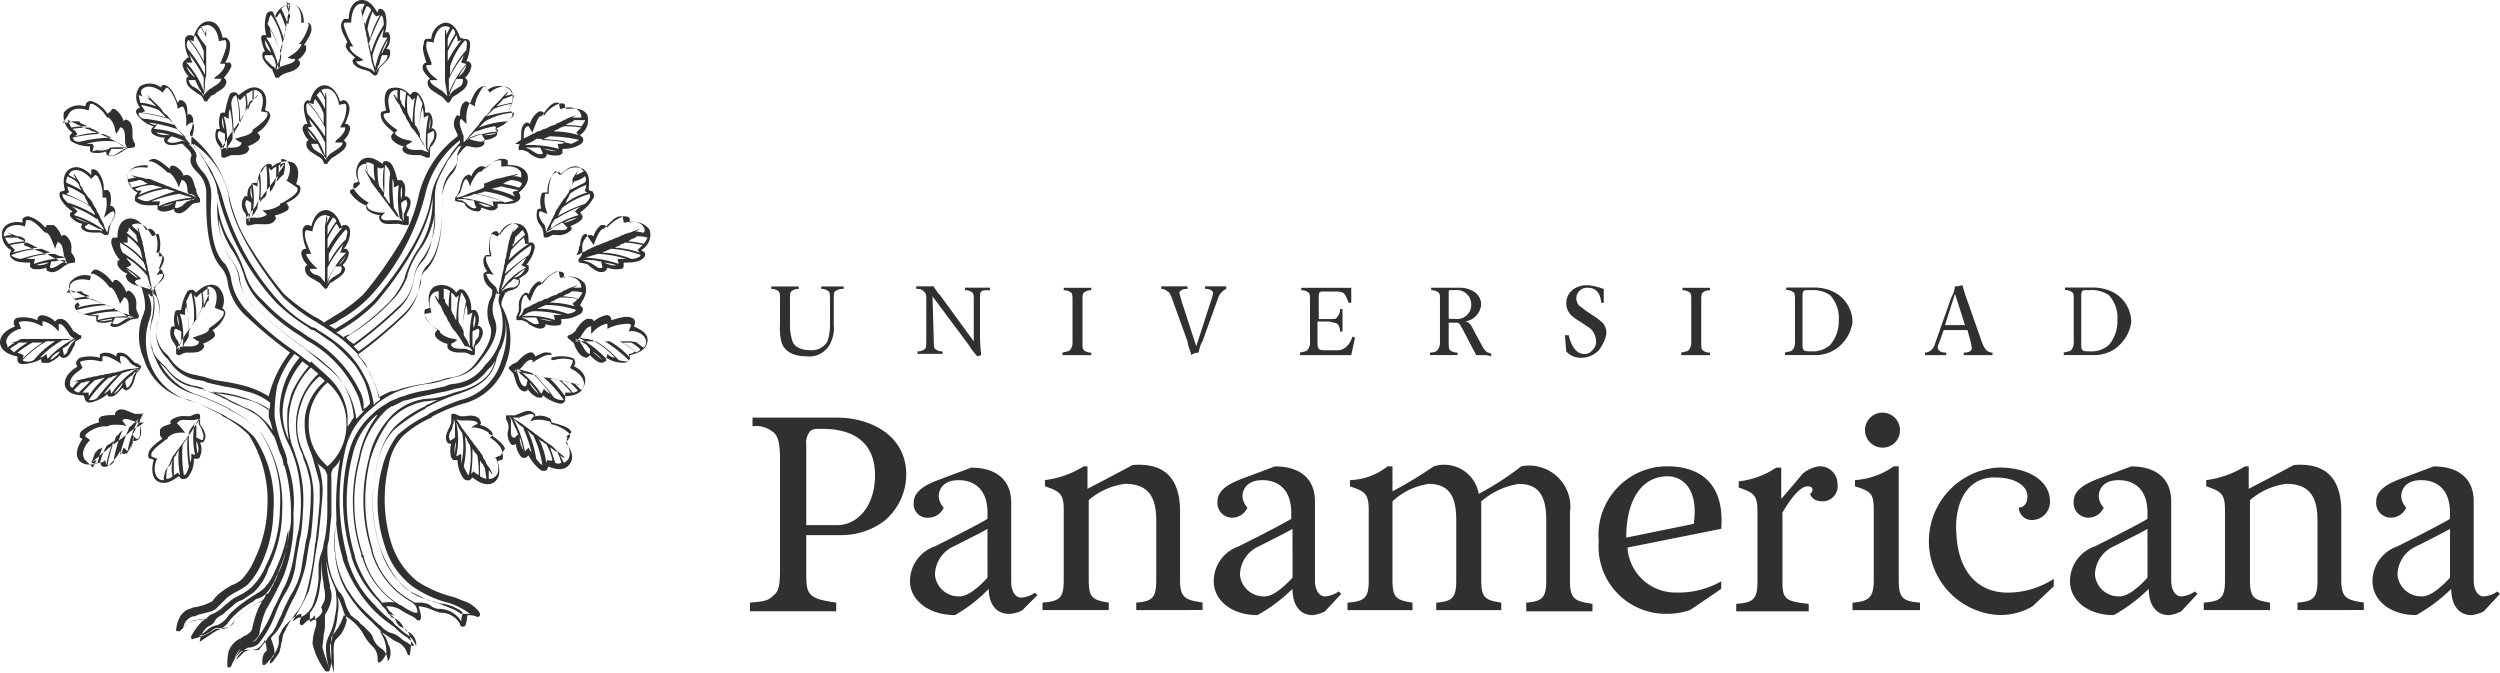 <svg id="Grupo_136" data-name="Grupo 136" xmlns="http://www.w3.org/2000/svg" xmlns:xlink="http://www.w3.org/1999/xlink" width="115.633" height="31.11" viewBox="0 0 115.633 31.11">
  <defs>
    <clipPath id="clip-path">
      <rect id="Rectángulo_182" data-name="Rectángulo 182" width="115.633" height="31.11" fill="#303030"/>
    </clipPath>
  </defs>
  <g id="Grupo_135" data-name="Grupo 135" clip-path="url(#clip-path)">
    <path id="Trazado_1702" data-name="Trazado 1702" d="M158.622,43.769v-.347c-.809-.058-.983-.231-.983-1.041V37.12h-.231a3.506,3.506,0,0,1-1.792.636v.289c.752.231.867.347.867,1.1v3.238c0,.809-.231.983-.983,1.041v.347Zm-1.735-7.516a.809.809,0,1,1,.809-.809.791.791,0,0,1-.809.809" transform="translate(-69.816 -15.55)" fill="#303030"/>
    <path id="Trazado_1703" data-name="Trazado 1703" d="M121.378,45.761v-.347c.752-.057.925-.231.925-1.04V41.6c0-1.04-.289-1.677-1.272-1.677a3.459,3.459,0,0,0-1.734.809v3.643c0,.809.173.925.925,1.04v.347h-3.007v-.347c.752-.057.925-.231.925-1.04V41.6c0-1.04-.289-1.677-1.272-1.677a3.061,3.061,0,0,0-1.677.809v3.643c0,.809.174.925.925,1.04v.347H113.11v-.347c.809-.057.982-.231.982-1.04V41.136c0-.752-.173-.867-.867-1.1v-.289a2.917,2.917,0,0,0,1.735-.636h.231v1.156a19.7,19.7,0,0,0,1.908-1.156,1.619,1.619,0,0,1,2.081,1.272,13.153,13.153,0,0,0,1.965-1.272,1.905,1.905,0,0,1,2.255,2.139v3.18c0,.809.231.925,1.041,1.04v.347h-3.064Z" transform="translate(-50.784 -17.541)" fill="#303030"/>
    <path id="Trazado_1704" data-name="Trazado 1704" d="M189.32,45.738v-.347c.752-.057.925-.231.925-1.04V41.575c0-1.04-.347-1.677-1.445-1.677a3.2,3.2,0,0,0-1.677.752v3.7c0,.809.174.925.925,1.04v.347h-3.064v-.347c.809-.057.982-.231.982-1.04V41.113c0-.752-.173-.867-.867-1.1v-.289a4.418,4.418,0,0,0,1.792-.636h.174v1.04s1.445-.752,2.081-1.1c1.445-.116,2.2.578,2.2,2.139v3.18c0,.809.231.925,1.041,1.04v.347Z" transform="translate(-83.054 -17.519)" fill="#303030"/>
    <path id="Trazado_1705" data-name="Trazado 1705" d="M105.525,42.037c-.174.116-1.561.809-1.561.809a1.462,1.462,0,0,0-.867,1.33,1.1,1.1,0,0,0,1.157.983c.52,0,1.272-.867,1.272-.867Zm.925,3.989c-.578,0-.925-.462-.925-1.214a7.385,7.385,0,0,1-1.619,1.214c-1.214,0-2.023-.694-2.023-1.561a1.7,1.7,0,0,1,1.156-1.619s1.966-.983,2.428-1.272v-.289c0-1.1-.636-1.5-1.33-1.5-.752,0-.925.462-.925.752a.835.835,0,0,0,.231.52.781.781,0,0,1-.694.463.679.679,0,0,1-.694-.752c0-.578.636-.867,1.272-1.1l1.387-.52c1.1,0,1.85.52,1.85,1.619v3.642c0,.52.231.752.462.752a1.21,1.21,0,0,0,.636-.231l.116.116-.752.809a1.7,1.7,0,0,1-.578.174" transform="translate(-45.743 -17.576)" fill="#303030"/>
    <path id="Trazado_1706" data-name="Trazado 1706" d="M79.97,42.084c-.174.116-1.561.809-1.561.809a1.462,1.462,0,0,0-.867,1.33,1.1,1.1,0,0,0,1.157.983c.52,0,1.272-.867,1.272-.867Zm.983,3.932c-.578,0-.925-.462-.925-1.157a6.942,6.942,0,0,1-1.561,1.214c-1.214,0-2.081-.694-2.081-1.561a1.7,1.7,0,0,1,1.156-1.619s1.966-.982,2.428-1.271v-.289c0-1.1-.636-1.5-1.33-1.5-.752,0-.925.462-.925.752a.837.837,0,0,0,.231.52.781.781,0,0,1-.694.462.63.63,0,0,1-.694-.694c0-.578.636-.867,1.272-1.1l1.387-.52c1.1,0,1.85.52,1.85,1.618v3.642c0,.52.231.752.462.752a1.21,1.21,0,0,0,.636-.231l.116.116-.694.694a1.316,1.316,0,0,1-.636.173" transform="translate(-34.296 -17.623)" fill="#303030"/>
    <path id="Trazado_1707" data-name="Trazado 1707" d="M149.789,40.765c-.29,0-.52-.058-.636-.347a.213.213,0,0,0,.116-.173c0-.116-.058-.174-.232-.174-.405,0-.925.809-1.157,1.214v3.18c0,.809.116.925,1.214,1.041v.347h-3.353v-.347c.809-.058.982-.231.982-1.041V41.227c0-.752-.174-.867-.867-1.1V39.84a3.878,3.878,0,0,0,1.735-.636h.232v1.445s.462-.52.982-1.156a1.475,1.475,0,0,1,.752-.347.806.806,0,0,1,.867.809.7.7,0,0,1-.635.809" transform="translate(-65.435 -17.576)" fill="#303030"/>
    <path id="Trazado_1708" data-name="Trazado 1708" d="M163.172,42.2c.058,1.908,1.041,2.833,2.37,2.833a3.9,3.9,0,0,0,2.139-.636v.347l-.983.925a2.952,2.952,0,0,1-1.561.4,3.416,3.416,0,0,1,0-6.822c1.5,0,2.371.694,2.371,1.561a.84.84,0,0,1-.809.867.6.6,0,0,1-.636-.579c.231,0,.4-.173.4-.52,0-.52-.636-.867-1.445-.867-1.214-.058-1.908.983-1.85,2.486" transform="translate(-72.689 -17.623)" fill="#303030"/>
    <path id="Trazado_1709" data-name="Trazado 1709" d="M202.733,42.037c-.174.116-1.561.809-1.561.809a1.462,1.462,0,0,0-.867,1.33,1.1,1.1,0,0,0,1.157.983c.52,0,1.272-.867,1.272-.867Zm.983,3.989c-.578,0-.925-.462-.925-1.214a7.384,7.384,0,0,1-1.619,1.214c-1.214,0-2.023-.694-2.023-1.561a1.7,1.7,0,0,1,1.156-1.619s1.966-.983,2.428-1.272v-.289c0-1.1-.636-1.5-1.33-1.5-.752,0-.925.462-.925.752a.835.835,0,0,0,.231.52.781.781,0,0,1-.694.463.679.679,0,0,1-.694-.752c0-.578.636-.867,1.272-1.1l1.387-.52c1.1,0,1.85.52,1.85,1.619v3.642c0,.52.231.752.462.752a1.21,1.21,0,0,0,.636-.231l.116.116-.752.809a1.7,1.7,0,0,1-.578.174" transform="translate(-89.413 -17.576)" fill="#303030"/>
    <path id="Trazado_1710" data-name="Trazado 1710" d="M177.341,42.037c-.174.116-1.561.809-1.561.809a1.462,1.462,0,0,0-.867,1.33,1.1,1.1,0,0,0,1.157.983c.52,0,1.272-.867,1.272-.867Zm.983,3.989c-.578,0-.925-.462-.925-1.214a7.384,7.384,0,0,1-1.619,1.214c-1.214,0-2.023-.694-2.023-1.561a1.7,1.7,0,0,1,1.156-1.619s1.966-.983,2.428-1.272v-.289c0-1.1-.636-1.5-1.33-1.5-.752,0-.925.462-.925.752a.835.835,0,0,0,.231.52.781.781,0,0,1-.694.463.679.679,0,0,1-.694-.752c0-.578.636-.867,1.272-1.1l1.387-.52c1.1,0,1.85.52,1.85,1.619v3.642c0,.52.231.752.462.752a1.21,1.21,0,0,0,.636-.231l.116.116-.752.809a1.7,1.7,0,0,1-.578.174" transform="translate(-78.013 -17.576)" fill="#303030"/>
    <path id="Trazado_1711" data-name="Trazado 1711" d="M67,40.026H65.557v-3.7a.835.835,0,0,1,.174-.636c.115-.116.231-.116.578-.116,1.445,0,2.428.636,2.428,2.14S67.87,40.026,67,40.026m0-4.972H63.071v.4a1.247,1.247,0,0,1,1.041.347c.173.231.231.52.231,1.272V42.05c0,.752-.058,1.041-.289,1.214-.231.231-.347.289-1.1.347v.4h3.989v-.4c-.752-.116-.925-.174-1.156-.347-.231-.231-.231-.52-.231-1.214V40.489h1.619a3.308,3.308,0,0,0,1.965-.636A2.806,2.806,0,0,0,70.182,37.6c-.058-1.792-1.735-2.544-3.18-2.544" transform="translate(-28.265 -15.738)" fill="#303030"/>
    <path id="Trazado_1712" data-name="Trazado 1712" d="M135.472,42.442l3.122-.636c.231-1.619-.52-2.2-1.214-2.2-1.157,0-1.908,1.041-1.908,2.833m-1.272.174a3.18,3.18,0,0,1,3.18-3.469c1.33,0,2.66.636,2.486,2.891l-4.337.867a2.225,2.225,0,0,0,2.255,2.081,3.976,3.976,0,0,0,2.082-.52v.347s-.579.405-1.445.983a3.276,3.276,0,0,1-1.041.174,3.111,3.111,0,0,1-3.18-3.354" transform="translate(-60.253 -17.576)" fill="#303030"/>
    <path id="Trazado_1713" data-name="Trazado 1713" d="M91.844,45.738v-.347c.752-.057.925-.231.925-1.04V41.575c0-1.04-.347-1.677-1.445-1.677a3.2,3.2,0,0,0-1.677.752v3.7c0,.809.174.925.925,1.04v.347H87.508v-.347c.809-.057.982-.231.982-1.04V41.113c0-.752-.173-.867-.867-1.1v-.289a4.419,4.419,0,0,0,1.792-.636h.174v1.04s1.445-.752,2.081-1.1c1.445-.116,2.2.578,2.2,2.139v3.18c0,.809.231.925,1.041,1.04v.347Z" transform="translate(-39.289 -17.519)" fill="#303030"/>
    <path id="Trazado_1714" data-name="Trazado 1714" d="M67.688,24.268c-.058.058-.058.174-.058.4v1.157a1.473,1.473,0,0,1-.116.752,1.081,1.081,0,0,1-1.156.694c-.867,0-1.1-.462-1.157-.694a2.606,2.606,0,0,1-.058-.752V24.673c0-.231,0-.347-.058-.4a.488.488,0,0,0-.347-.116v-.116h1.272v.116a.488.488,0,0,0-.347.116c-.058.058-.058.174-.058.4v1.1a2.392,2.392,0,0,0,.116.809c.057.174.289.405.809.405a.836.836,0,0,0,.809-.405,2.392,2.392,0,0,0,.116-.809v-1.1c0-.231,0-.347-.058-.4a.487.487,0,0,0-.347-.116v-.116h1.04v.116a.553.553,0,0,0-.4.116" transform="translate(-29.066 -10.792)" fill="#303030"/>
    <path id="Trazado_1715" data-name="Trazado 1715" d="M79.917,24.268c-.058.058-.058.174-.058.4V26.35a8.214,8.214,0,0,0,.058.867l-.174.058a3.088,3.088,0,0,1-.4-.52L77.663,24.5l.058,2.023c0,.231,0,.347.058.405a.489.489,0,0,0,.347.115v.116H76.969v-.116a.488.488,0,0,0,.347-.115c.058-.058.058-.174.058-.405V24.558a.34.34,0,0,0-.116-.289c-.058-.058-.115-.116-.347-.116v-.116h.809a1.772,1.772,0,0,0,.289.405l1.561,2.139v-1.85c0-.231,0-.347-.057-.4a.489.489,0,0,0-.347-.116v-.116h1.156v.116c-.231,0-.347,0-.4.058" transform="translate(-34.531 -10.792)" fill="#303030"/>
    <path id="Trazado_1716" data-name="Trazado 1716" d="M89.823,27.264h-.636v-.116c.231-.058.289-.058.347-.116a.552.552,0,0,0,.116-.4v-1.85c0-.231,0-.347-.058-.4a.488.488,0,0,0-.347-.116v-.116h1.272v.116a.486.486,0,0,0-.347.116c-.058.058-.058.173-.058.4v1.85c0,.231,0,.347.058.4a.486.486,0,0,0,.347.116v.116Z" transform="translate(-40.043 -10.839)" fill="#303030"/>
    <path id="Trazado_1717" data-name="Trazado 1717" d="M100.309,24.268a.8.8,0,0,0-.174.231l-.752,2.081a1.333,1.333,0,0,0-.174.52.62.62,0,0,0-.347.116c0-.116-.116-.289-.174-.636L97.938,24.5c-.058-.116-.116-.231-.174-.231a.442.442,0,0,0-.289-.116v-.116H98.69v.116c-.231,0-.289.058-.347.116s0,.174.057.4l.694,2.14.694-2.14c.058-.173.115-.347.058-.4s-.116-.116-.347-.116v-.116h.983v.116a.832.832,0,0,0-.174.116" transform="translate(-43.764 -10.792)" fill="#303030"/>
    <path id="Trazado_1718" data-name="Trazado 1718" d="M111.493,27.264h-2.37v-.116c.231-.058.289-.058.347-.116a.552.552,0,0,0,.115-.4v-1.85c0-.231,0-.347-.057-.4a.489.489,0,0,0-.347-.116v-.116h2.313v.694h-.116c-.174-.4-.174-.52-.578-.52h-.578c-.174,0-.231,0-.231.231v1.041h.52c.231,0,.289,0,.347-.116a.488.488,0,0,0,.116-.347h.116v1.04h-.116a.489.489,0,0,0-.116-.347c-.058-.058-.174-.058-.405-.116h-.52v.983c0,.289.058.347.347.347h.578c.347,0,.578-.289.694-.636l.116.058Z" transform="translate(-48.994 -10.839)" fill="#303030"/>
    <path id="Trazado_1719" data-name="Trazado 1719" d="M121.943,24.894a.668.668,0,0,0-.752-.636h-.174c-.116,0-.116,0-.116.116v1.214h.289a.656.656,0,0,0,.752-.694m.578,2.371h-.347l-.636-1.214c-.116-.174-.116-.289-.289-.289H120.9v.867c0,.231,0,.347.058.4a.489.489,0,0,0,.347.116v.116h-1.272v-.116c.231,0,.289-.058.347-.116a.552.552,0,0,0,.116-.4v-1.85c0-.289,0-.347-.058-.4a.489.489,0,0,0-.347-.116v-.116h1.33a1.155,1.155,0,0,1,.521.116.724.724,0,0,1,.462.636.866.866,0,0,1-.752.809c.231,0,.347.289.463.52l.347.636a.8.8,0,0,0,.174.231c.058.058.174.058.231.116v.116a.734.734,0,0,0-.347-.058" transform="translate(-53.893 -10.839)" fill="#303030"/>
    <path id="Trazado_1720" data-name="Trazado 1720" d="M132.87,27a1.066,1.066,0,0,1-.694.289.887.887,0,0,1-.752-.289l-.058-.752h.174c.173.752.52.867.694.867a.449.449,0,0,0,.4-.174.525.525,0,0,0,.174-.4.836.836,0,0,0-.116-.405.7.7,0,0,0-.289-.289l-.347-.231a2.42,2.42,0,0,1-.4-.289.77.77,0,0,1-.231-.578.785.785,0,0,1,.347-.636,1.112,1.112,0,0,1,.694-.174,2.886,2.886,0,0,1,.694.174v.636h-.116c-.058-.578-.347-.694-.636-.694a.492.492,0,0,0-.4.809c.058.058.174.116.289.231l.347.231a3.21,3.21,0,0,1,.463.347.706.706,0,0,1,.173.52,1.744,1.744,0,0,1-.4.809" transform="translate(-58.981 -10.745)" fill="#303030"/>
    <path id="Trazado_1721" data-name="Trazado 1721" d="M141.761,27.264h-.636v-.116c.231-.058.289-.058.347-.116a.552.552,0,0,0,.116-.4v-1.85c0-.231,0-.347-.058-.4a.488.488,0,0,0-.347-.116v-.116h1.272v.116a.487.487,0,0,0-.347.116c-.058.058-.058.173-.058.4v1.85c0,.231,0,.347.058.4a.487.487,0,0,0,.347.116v.116Z" transform="translate(-63.362 -10.839)" fill="#303030"/>
    <path id="Trazado_1722" data-name="Trazado 1722" d="M151.915,24.489a1.392,1.392,0,0,0-.867-.231h-.115c-.231,0-.289,0-.289.289V26.8c0,.231.058.289.289.289h.115a1.2,1.2,0,0,0,.867-.289,1.675,1.675,0,0,0,.405-1.156,1.532,1.532,0,0,0-.405-1.157m.289,2.486a1.716,1.716,0,0,1-1.041.289h-1.33v-.116c.231-.058.289-.058.347-.116a.554.554,0,0,0,.115-.405v-1.85c0-.289,0-.347-.057-.405a.489.489,0,0,0-.347-.116v-.115h1.272a2.048,2.048,0,0,1,.983.231,1.57,1.57,0,0,1,.809,1.388,1.828,1.828,0,0,1-.752,1.214" transform="translate(-67.272 -10.839)" fill="#303030"/>
    <path id="Trazado_1723" data-name="Trazado 1723" d="M162.972,24.337l-.462,1.445h.925Zm1.041,2.833h-.636v-.116c.231,0,.289-.058.347-.116s0-.173,0-.289l-.173-.636h-1.1l-.231.636a.257.257,0,0,0,0,.289c.058.058.116.116.347.116v.116h-.983v-.116a.442.442,0,0,0,.289-.116.619.619,0,0,0,.174-.289l.752-2.14a1.334,1.334,0,0,0,.173-.52,1.018,1.018,0,0,0,.347-.058,5.312,5.312,0,0,0,.174.578l.752,2.14a1.259,1.259,0,0,0,.174.289.439.439,0,0,0,.289.116v.116h-.694" transform="translate(-72.548 -10.745)" fill="#303030"/>
    <path id="Trazado_1724" data-name="Trazado 1724" d="M175.313,24.489a1.392,1.392,0,0,0-.867-.231h-.115c-.231,0-.289,0-.289.289V26.8c0,.231.058.289.289.289h.115a1.2,1.2,0,0,0,.867-.289,1.675,1.675,0,0,0,.4-1.156,1.532,1.532,0,0,0-.4-1.157m.289,2.486a1.716,1.716,0,0,1-1.041.289h-1.33v-.116c.231-.058.289-.058.347-.116a.554.554,0,0,0,.115-.405v-1.85c0-.289,0-.347-.057-.405a.489.489,0,0,0-.347-.116v-.115h1.272a2.048,2.048,0,0,1,.983.231,1.57,1.57,0,0,1,.809,1.388,1.828,1.828,0,0,1-.752,1.214" transform="translate(-77.777 -10.839)" fill="#303030"/>
    <line id="Línea_10" data-name="Línea 10" x2="0.52" transform="translate(34.748 19.316)" fill="none"/>
    <path id="Trazado_1725" data-name="Trazado 1725" d="M27.377,19.855a2.612,2.612,0,0,1-1.908,1.792,10.92,10.92,0,0,0-1.446.636l-.058.058a5.815,5.815,0,0,0-1.387.925,4.2,4.2,0,0,0-.694,1.446,6.212,6.212,0,0,0,.116,3.7,3.57,3.57,0,0,0,1.272,1.85,5.182,5.182,0,0,0,1.619.752,2.418,2.418,0,0,1,.579.231,3.253,3.253,0,0,1,.462.289h-.405c-.115-.058-.173-.116-.289-.174s-.289-.116-.405-.174c-.173-.058-.289-.116-.462-.174l-.52-.173a1.949,1.949,0,0,1-.694-.347,1.994,1.994,0,0,1-.521-.462,3.771,3.771,0,0,1-.867-1.561,6.81,6.81,0,0,1-.116-3.874,3.022,3.022,0,0,1,.752-1.561,7.97,7.97,0,0,1,1.446-.983l.058-.058a9.012,9.012,0,0,1,1.5-.636c1.04-.347,1.561-.809,1.734-1.561a2.382,2.382,0,0,1,.174-.463c0-.057.058-.057.058-.115a2.428,2.428,0,0,0,.174-1.388,3.652,3.652,0,0,1-.174,2.024m-1.85,12.026a1.206,1.206,0,0,0-.982-.578h-.058a.625.625,0,0,1-.4-.174,1.07,1.07,0,0,0-.4-.116h-.231a.214.214,0,0,1-.174-.057,3.8,3.8,0,0,1-1.85-2.313v-.058a7.83,7.83,0,0,1-.116-4.163,5.757,5.757,0,0,1,.867-1.792,2.915,2.915,0,0,1,1.677-.925c.173,0,.4-.058.578-.058-.174.058-.347.174-.52.231l-.058.058a4.924,4.924,0,0,0-1.446.983,3.422,3.422,0,0,0-.752,1.619,7,7,0,0,0,.116,3.932,5.17,5.17,0,0,0,.867,1.561,3.737,3.737,0,0,0,.521.462l.694.347a1.067,1.067,0,0,0,.4.116,1.374,1.374,0,0,0,.462.115,3.688,3.688,0,0,1,.405.116l.347.174.115.116v.058a1.015,1.015,0,0,0-.058.347m-2.313-.462a3.361,3.361,0,0,1-.4-.231.179.179,0,0,0-.116-.058,3.732,3.732,0,0,1-1.677-2.2c0-.058,0-.116-.058-.116v-.058a7.6,7.6,0,0,1-.116-4.394,4.119,4.119,0,0,1,1.214-2.255c.058-.058.174-.116.231-.174h.058l.347-.174a.822.822,0,0,1,.347-.116,7.966,7.966,0,0,1,.982-.231c.231-.058.521-.116.809-.174a3.687,3.687,0,0,0,.405-.116,2.175,2.175,0,0,0,1.5-.867L26.8,20.2a1.025,1.025,0,0,0,.289-.4c-.115.636-.636,1.156-1.676,1.445-.058,0-.174.058-.231.058a3.672,3.672,0,0,1-1.33.289,2.67,2.67,0,0,0-1.735.982,4.005,4.005,0,0,0-.867,1.792,7.492,7.492,0,0,0,.116,4.221v.057a3.943,3.943,0,0,0,1.908,2.371l.116.116a.62.62,0,0,1,.116.347.522.522,0,0,1-.289-.058m-1.272-.405h0c-.058,0-.116,0-.116-.057a5.26,5.26,0,0,1-1.214-2.024v-.058a8.594,8.594,0,0,1-.116-4.683A3.442,3.442,0,0,1,21.538,22.4c.058-.058.058-.058.115-.058a4.657,4.657,0,0,0-.867,1.966,7.774,7.774,0,0,0,.115,4.452v.058c0,.058,0,.058.058.116a3.9,3.9,0,0,0,1.5,2.081,1.316,1.316,0,0,0-.52,0m.174.463.116.116c.058.116.116.116.289.173l.058.058c.116.058.174.174.231.231a.515.515,0,0,0,.347.347.678.678,0,0,1,.289.636,1.266,1.266,0,0,0-.289-.463,2.8,2.8,0,0,1-.579-.462c-.116-.058-.174-.174-.231-.231a4.943,4.943,0,0,1-.809-.752,4.824,4.824,0,0,1-1.272-2.139v-.058a10.2,10.2,0,0,1-.116-4.915,3.354,3.354,0,0,1,1.214-1.966,4.136,4.136,0,0,1,1.1-.752,3.987,3.987,0,0,1,.463-.174,6.714,6.714,0,0,1,1.04-.231,2.84,2.84,0,0,0,.752-.173,3.687,3.687,0,0,0,.405-.116,1.878,1.878,0,0,0,1.272-.752c.463-.578.925-1.272.694-1.908a1.288,1.288,0,0,1,0-1.04,2.506,2.506,0,0,0,.058-.289v.058a.057.057,0,0,0,.058.058h.116a.674.674,0,0,0,0,.578,2.651,2.651,0,0,1-.636,2.66l-.058.058a1.971,1.971,0,0,1-1.445.867,1.073,1.073,0,0,0-.405.116c-.289.058-.52.116-.809.174a6.04,6.04,0,0,0-.982.231c-.116.058-.231.058-.347.116s-.289.115-.4.173-.174.116-.289.174a3.177,3.177,0,0,0-.52.405,3.512,3.512,0,0,0-1.1,1.792,8.814,8.814,0,0,0,.116,4.741v.058a4.981,4.981,0,0,0,1.272,2.082c.058.057.116.173.174.231a1.016,1.016,0,0,1,.231.289m.925,1.387a1.211,1.211,0,0,1-.347-.231,1.171,1.171,0,0,0-.462-.231,1.038,1.038,0,0,1-.405-.289c-.174-.116-.752-.694-.867-.809a4.386,4.386,0,0,1-.636-.809,1.265,1.265,0,0,1-.174-.289,4.014,4.014,0,0,1-.462-1.618,4.285,4.285,0,0,1,.058-1.214,7.4,7.4,0,0,0,.289,1.561v.058a6.6,6.6,0,0,0,1.33,2.255,5.394,5.394,0,0,0,.867.752c.058.058.173.116.231.174a2.8,2.8,0,0,0,.579.462,1.834,1.834,0,0,1,.289.347c0,.116-.231-.058-.289-.116m-.867.116a.815.815,0,0,1,.058.52.439.439,0,0,1-.116.231.705.705,0,0,0-.347-.636.915.915,0,0,1-.347-.521.8.8,0,0,0-.174-.231l-.231-.231c-.058-.058-.174-.116-.231-.231-.058-.058-.174-.116-.231-.173s-.174-.116-.174-.174a2.055,2.055,0,0,1-.231-.521,1.164,1.164,0,0,0-.231-.462l-.058-.058a3.579,3.579,0,0,1-.521-2.139l.058-.231c.058-.52.058-.694.116-1.1v-1.85a.488.488,0,0,1,.116-.405,1.032,1.032,0,0,0,.289-.4,12.024,12.024,0,0,0-.174,2.66,2.371,2.371,0,0,1-.058.636,3.5,3.5,0,0,0,0,1.1,4.014,4.014,0,0,0,.462,1.619,5.776,5.776,0,0,0,1.214,1.5l.347.347c.058.058.231.289.289.347s.058.174.116.231a.286.286,0,0,0,.058.174m-1.966-1.041c-.058.116-.058.174-.116.289a1.187,1.187,0,0,1-.231.347l-.116.116c-.174.174-.116.579-.116.983v.578a4.5,4.5,0,0,1-.174-1.272,2.611,2.611,0,0,0,.116-.462,2.843,2.843,0,0,0,.231-.983,1.888,1.888,0,0,0,0-.809c.174.289.231.636.4.983,0,.057,0,.057.058.115,0-.058-.058,0-.058.116m-1.1,1.157c0-.174.058-.405.058-.636a1.3,1.3,0,0,0,.058-.405v-.347a.35.35,0,0,1,.057-.231,1.734,1.734,0,0,0,.231-.578,1,1,0,0,0-.058-.579V30.2a7.961,7.961,0,0,1-.174-1.156,4.591,4.591,0,0,0,.347,1.156,1.09,1.09,0,0,1,.116.463,2.821,2.821,0,0,1-.058.983,2.7,2.7,0,0,1-.231.809,1.943,1.943,0,0,0-.174.462,2.957,2.957,0,0,0,.174,1.214,10.564,10.564,0,0,1-.347-1.04m0-1.677a.578.578,0,0,1-.231.289c-.058.057-.116.115-.174.115s-.058.058-.116.058a.057.057,0,0,0-.058.058v-.4c0-.058,0-.058.058-.116s.058-.116.116-.174a2.069,2.069,0,0,0,.231-.636c.058-.231.058-.462.116-.694v-.983a7.215,7.215,0,0,0,.116,1.214v.115a1.436,1.436,0,0,1,.058.521c0,.174-.116.289-.174.462a.448.448,0,0,1,.058.174m-.694.058h0l-.116.116c-.058,0-.058.058-.116.058s-.058.058-.116.058h-.058c-.116.057-.174.115-.289.173a10.6,10.6,0,0,0,.752-1.387c.173-.578.289-1.619.4-2.2,0-.116.058-.289.058-.405.058-.52.116-1.04.174-1.734a3.548,3.548,0,0,0-.231-1.619c.058.116.174.174.231.231l.058.058a.057.057,0,0,1,.058.058c.057.058.057.116.115.231v1.85a7.97,7.97,0,0,1-.115,1.1l-.058.231a1.356,1.356,0,0,1-.116.462,2.056,2.056,0,0,0-.116.579v.578a4.534,4.534,0,0,1-.289,1.272s-.173.289-.231.289m-.925.636c-.058.058-.058.174-.116.231a.834.834,0,0,0-.116.4c0,.058-.058.116-.058.231s-.058.174-.058.289a1.225,1.225,0,0,1-.231.347.452.452,0,0,1-.231.231.442.442,0,0,1,.116-.289c.231-.174,0-.694-.058-.867,0-.058.058-.116.116-.173a2.088,2.088,0,0,0,.4-.579c.058-.058.058-.174.116-.231a8.314,8.314,0,0,1,.462-.983,6.609,6.609,0,0,0,.521-1.5q.087-.608.173-1.041l.058-.231c.058-.578.116-1.156.116-1.734a3.812,3.812,0,0,0-.058-.809,4.4,4.4,0,0,0-.347-1.157c-.058-.116-.058-.174-.116-.289a2.808,2.808,0,0,1-.174-1.677,3.808,3.808,0,0,1,.289-.867,2.558,2.558,0,0,1,.694-.867c.058.058.174.116.231.231a2.579,2.579,0,0,0-.925,1.792v.116a3.1,3.1,0,0,0,.289,1.387c.058.174.116.347.174.579s.116.4.174.636a1.6,1.6,0,0,1,.058.52v.52q-.087,1.041-.174,1.735c0,.116-.058.289-.058.405a12.771,12.771,0,0,1-.4,2.139,2.988,2.988,0,0,1-.347.752,4.216,4.216,0,0,0-.52.752m-.925.578c-.058.058-.058.116-.116.174-.116.116-.174.231-.289.347h-.289a.553.553,0,0,0-.405.115l-.347.347a1.021,1.021,0,0,1,.462-.52.213.213,0,0,1,.174-.058.766.766,0,0,0,.4-.174,4.742,4.742,0,0,0,.809-1.445,5.632,5.632,0,0,1,.521-1.041,3.289,3.289,0,0,0,.4-1.272c.058-.405.116-.694.174-1.041l.058-.231a14.193,14.193,0,0,0,.116-1.618,5.92,5.92,0,0,0-.347-2.024c-.058-.231-.174-.462-.231-.694a4,4,0,0,1-.058-1.445,3.546,3.546,0,0,1,.982-1.966l.347.289a3.263,3.263,0,0,0-.809,3.584.822.822,0,0,1,.116.347,3.257,3.257,0,0,1,.231.694,2.931,2.931,0,0,1,.115.694v.116a12.689,12.689,0,0,1-.173,2.081l-.058.231-.174,1.041a3.368,3.368,0,0,1-.52,1.445,8.3,8.3,0,0,0-.463.983c-.116.173-.174.4-.289.578-.058.174-.231.289-.347.462m-1.5.925a1,1,0,0,1,.52-.636c.058,0,.058-.058.116-.058h.058c.174-.116.462-.289.462-.578a4.882,4.882,0,0,1,.289-.983,14.816,14.816,0,0,0,.809-1.561,7.112,7.112,0,0,0,.462-2.891,5.567,5.567,0,0,0-.289-2.371v-.116a2.358,2.358,0,0,0-.116-.405,6.922,6.922,0,0,1-.462-1.561,7.03,7.03,0,0,1,.115-1.445,4.323,4.323,0,0,1,.809-1.5c.058.058.174.116.231.174a3.8,3.8,0,0,0-.925,2.486,4.011,4.011,0,0,0,.463,1.619,5.565,5.565,0,0,1,.462,1.677,7.373,7.373,0,0,1-.058,2.255l-.058.231-.174,1.041a5.394,5.394,0,0,1-.4,1.272c-.116.174-.289.636-.52,1.041a5.7,5.7,0,0,1-.809,1.445,1.9,1.9,0,0,1-.347.174.437.437,0,0,0-.231.058,3.054,3.054,0,0,0-.4.636m1.1-2.6a6.1,6.1,0,0,0-.636.405,1.258,1.258,0,0,0-.289.231.576.576,0,0,0-.231.289.391.391,0,0,1-.347.231c-.231.058-.462-.058-.636.116a1.616,1.616,0,0,1-.636.289,3.132,3.132,0,0,0,.462-.347.864.864,0,0,1,.405-.174,1.21,1.21,0,0,0,.347-.231c.115-.115.173-.231.289-.347a6.309,6.309,0,0,1,.983-.752c.058-.058.116-.058.174-.116a1.756,1.756,0,0,0,.4-.289,2.64,2.64,0,0,0,.463-.752,7.264,7.264,0,0,0,.52-1.445,1.785,1.785,0,0,1,.116-.462,5.16,5.16,0,0,1-.405,1.85c-.058.116-.116.174-.116.289-.058.058-.058.174-.115.231s-.058.174-.116.231-.058.116-.116.231l-.058.058c0,.058-.058.058-.116.058a.507.507,0,0,1-.347.4m-2.313,1.1a.578.578,0,0,0,.289-.231.451.451,0,0,1,.231-.231c.058-.058.116-.058.174-.116.173-.174.347-.289.462-.405a.933.933,0,0,1,.4-.231l.521-.347a2.527,2.527,0,0,0,.694-1.1,6.008,6.008,0,0,0,.636-2.659,5.994,5.994,0,0,0-.983-3.642,4.846,4.846,0,0,0-1.387-1.041l-.058-.058a12.335,12.335,0,0,0-1.619-.694,3.106,3.106,0,0,1-1.619-1.445l.058.058.058.058.174.173a2.753,2.753,0,0,0,.578.579,2.072,2.072,0,0,0,.521.231c.115,0,.173.058.289.058.116.058.289.058.405.116.289.116.578.231.809.347.058.058.173.058.231.115a3.435,3.435,0,0,0,.463.231,5.27,5.27,0,0,1,.809.405,1.835,1.835,0,0,1,.578.578l.347.52c.115.289.173.579.289.809a1.472,1.472,0,0,1,.116.405c0,.058,0,.058.058.116a7.99,7.99,0,0,1,.289,2.313,2.371,2.371,0,0,1-.058.636c-.058.231-.058.4-.116.636v.116a8.813,8.813,0,0,1-.521,1.445,2.632,2.632,0,0,1-.462.752.934.934,0,0,1-.4.231c-.058,0-.116.058-.174.116a4.026,4.026,0,0,0-.983.752c-.116.115-.174.231-.289.347a1.2,1.2,0,0,1-.347.231c-.058,0-.116.058-.231.116l-.52.347c-.058.058-.116.058-.116.116a.972.972,0,0,1,.4-.752m-.52-.289a1,1,0,0,0-.636.347.614.614,0,0,1,.462-.52.213.213,0,0,0,.174-.058c.405-.116.809-.174.925-.347l.462-.462a3.229,3.229,0,0,1,.463-.289,3.221,3.221,0,0,0,.462-.289,3.288,3.288,0,0,0,.636-.925,6.029,6.029,0,0,0,.579-2.486,5.393,5.393,0,0,0-.867-3.411,4.005,4.005,0,0,0-1.272-.925l-.058-.057a11.8,11.8,0,0,0-1.561-.694,2.806,2.806,0,0,1-1.965-1.792,3,3,0,0,1,0-2.024c0-.058.058-.173.058-.231a1.514,1.514,0,0,0-.116-.867v-.058c.058,0,.058.058.116.116H11.3a2.316,2.316,0,0,1-.058,1.1,2.4,2.4,0,0,0,.174,1.85,2.631,2.631,0,0,0,1.734,1.561,12.335,12.335,0,0,1,1.619.694l.058.058a4.654,4.654,0,0,1,1.387.983,5.771,5.771,0,0,1,.925,3.584,5.761,5.761,0,0,1-.636,2.6,2.991,2.991,0,0,1-.694,1.04,2.731,2.731,0,0,1-.52.347,2.515,2.515,0,0,0-.405.231c-.116.115-.289.231-.462.4a1.766,1.766,0,0,1-.521.289.67.67,0,0,1-.578.231M10.668,16.386c-.116-.058-.231-.116-.231-.231l.058-.058.231-.058.058.058.289.289.116.116c.058.058.116.116.116.174l-.116-.116a.179.179,0,0,0-.116-.058c-.231-.058-.347-.116-.4-.116m-.636-.809a3.18,3.18,0,0,1,.521.405h-.058a2.9,2.9,0,0,1-.463-.405m.174-.289a.8.8,0,0,1-.174-.231,3.64,3.64,0,0,1,.983.867v.058c.058.116.058.231.116.347a.437.437,0,0,1,.058.231,4.036,4.036,0,0,0-1.157-1.041l.231-.115Zm-.462-.809v-.116a4.41,4.41,0,0,1,1.1.925c0,.058.058.116.058.173s.058.174.058.231a6.08,6.08,0,0,0-1.1-.867.82.82,0,0,1-.116-.347m.347-.116v-.289a2.753,2.753,0,0,1,.579.578c0,.058.057.174.057.231s.058.174.058.231a4.032,4.032,0,0,0-.925-.752Zm.058-.694.347.347v.058c0,.058.058.174.058.231s0,.116.058.116a5.217,5.217,0,0,0-.579-.521c.058,0,.116-.115.116-.231m.289-.174h0c.462-.116.752.52.752.52l.058.058.231-.116a.056.056,0,0,1,.057.058,1.477,1.477,0,0,1,0,.867V15h.231v.058c.058.174-.174.52-.231.636l-.115.174.173-.058h.174c.058.174-.116.347-.289.462-.058.058-.116.116-.116.174a.442.442,0,0,0-.116.289,3.262,3.262,0,0,1-.058-.405c-.058-.173-.058-.347-.116-.52,0-.116-.058-.174-.058-.289s-.058-.173-.058-.289-.058-.174-.058-.289-.058-.174-.058-.289-.058-.173-.058-.289c0-.058-.058-.174-.058-.231-.115-.289-.115-.462-.173-.462a.907.907,0,0,0,.058.231c-.058-.115-.174-.173-.289-.289-.058-.058,0-.116.116-.116m1.041,3.527a1.57,1.57,0,0,1,0,1.041,1.627,1.627,0,0,0,.462,1.677c.058.058.116.174.174.231a1.878,1.878,0,0,0,1.272.752,1.073,1.073,0,0,1,.405.116c.231.057.52.115.752.173a6.714,6.714,0,0,1,1.04.231,2.78,2.78,0,0,1,1.1.52.734.734,0,0,1-.058.347c-.174-.116-.289-.174-.463-.289a3.215,3.215,0,0,0-.694-.231,6.714,6.714,0,0,0-1.04-.231,5.116,5.116,0,0,1-.809-.174c0-.116-.116-.116-.289-.174a2.074,2.074,0,0,1-1.445-.867l-.174-.173-.058-.058-.173-.174c-.058-.058-.116-.174-.174-.231,0-.058-.058-.116-.058-.174a.212.212,0,0,0-.058-.173c0-.116-.058-.174-.058-.289v-.52c0-.116.058-.289.058-.405a2.889,2.889,0,0,0,.058-1.214v-.058c.174.174.231.231.231.347M16.8,23.035c-.058-.058-.116-.174-.174-.231a3.175,3.175,0,0,0-.636-.578c-.116-.116-.521-.231-.809-.405a3.505,3.505,0,0,1-.463-.231c-.289-.174-.52-.231-.694-.347a1.274,1.274,0,0,0,.463.058,6.04,6.04,0,0,1,.982.231c.231.058.405.173.636.231a4.228,4.228,0,0,1,.52.289v.4a3.118,3.118,0,0,1,.174.579m.752.462a3.1,3.1,0,0,1-.289-1.214,3.768,3.768,0,0,1,.925-2.428c.116.116.231.174.289.231a5.163,5.163,0,0,0-.809,1.272l-.174.694v.058a6.349,6.349,0,0,0,.058,1.387m2.659-.867a2.519,2.519,0,0,1-.867,2.082,2.521,2.521,0,0,1-.867-2.082v-.116a2.493,2.493,0,0,1,.867-1.676,2.492,2.492,0,0,1,.867,1.676v.116M15.7,17.6a2.712,2.712,0,0,1-.809-1.5,1.706,1.706,0,0,0-.289-.752c-.694-.636-.694-2.2-.636-3.064v-.174a1.611,1.611,0,0,0-.462-1.1c-.174-.231-.289-.4-.231-.578s-.116-.405-.289-.578L12.923,9.8H13.1a5.428,5.428,0,0,1,.694,1.04l.173.347a2.026,2.026,0,0,1,.289.867V12.4a4.823,4.823,0,0,0,.578,2.718,1.662,1.662,0,0,1,.405.867,2.218,2.218,0,0,0,.694,1.33,20.661,20.661,0,0,0,2.081,1.735l.174.116c.347.289.752.52,1.041.809a3.432,3.432,0,0,1,1.33,2.486c-.116.116-.174.289-.289.405v-.52a2.8,2.8,0,0,0-.983-1.85c-.231-.231-.462-.4-.694-.636l-.058.058c-.173-.116-.462-.347-.694-.521A13,13,0,0,1,15.7,17.6m-3.18-7.921c-.174.058-.462.116-.578,0V9.622l.174-.174a2.826,2.826,0,0,1,.636.231h-.058c-.058-.058-.116,0-.174,0m-1.1-.405a2.079,2.079,0,0,1,.636.116H12c-.116,0-.463,0-.578-.116m-.058-.347a.977.977,0,0,1-.289-.116,6.9,6.9,0,0,1,1.272.289H12.4l.231.231.174.174a3.827,3.827,0,0,0-1.5-.4l.174-.231Zm-.752-.463V8.35A8.349,8.349,0,0,1,12,8.639l.116.116.173.174a8.959,8.959,0,0,0-1.33-.289.349.349,0,0,1-.347-.174m0-.925a4.021,4.021,0,0,1,.462.173.057.057,0,0,0,.058.058l.174.174.116.116a2.871,2.871,0,0,0-.752-.174c0-.116-.058-.231-.058-.347m.231.636A.716.716,0,0,1,10.725,8a3.305,3.305,0,0,1,.809.231l.174.174.174.173a6.819,6.819,0,0,0-1.157-.231l.174-.058Zm-.058-.925h0c.347-.289.867.116.867.116l.058.058.174-.231A.179.179,0,0,1,12,7.251a2.134,2.134,0,0,1,.4.809v.116l.231-.116.058.058a1.465,1.465,0,0,1,.116.694v.174l.116-.116.116-.058H13.1c.116.116.058.347,0,.578,0,.058-.057.116-.057.174v.289a2.2,2.2,0,0,1-.289-.347,2.535,2.535,0,0,1-.347-.4c-.058-.058-.116-.174-.173-.231s-.116-.174-.174-.231-.116-.174-.231-.231a.8.8,0,0,1-.174-.231L11.478,8,11.3,7.829l-.347-.347a1.721,1.721,0,0,1,.174.231c-.116-.058-.231-.058-.347-.115-.115-.231-.058-.289,0-.347M21.017,22.168l-.347.347a3.565,3.565,0,0,0-1.388-2.428l-1.04-.867-.174-.116a20.735,20.735,0,0,1-2.081-1.735,1.981,1.981,0,0,1-.694-1.272,1.635,1.635,0,0,0-.405-.925,3.729,3.729,0,0,1-.578-1.908,4.993,4.993,0,0,0,.578,1.387,4.4,4.4,0,0,1,.636,1.388,3.206,3.206,0,0,0,.694,1.1l.116.116A8.56,8.56,0,0,0,18.126,18.7c.058.058.174.116.231.174a5.4,5.4,0,0,1,2.428,2.66c.057.173.115.462.173.636.058-.058.058-.058.058,0m-.116-.809a5.8,5.8,0,0,0-2.486-2.66c-.058-.058-.174-.116-.231-.173a8.562,8.562,0,0,1-1.792-1.446l-.116-.115a2.548,2.548,0,0,1-.694-1.041,6.76,6.76,0,0,0-.636-1.445,4.225,4.225,0,0,1-.694-2.082V12.05a.437.437,0,0,1,.058.231,11.448,11.448,0,0,0,2.659,4.856,8.485,8.485,0,0,0,1.5,1.157.3.3,0,0,0,.231.116c.289.173.578.4.867.578a8.786,8.786,0,0,1,1.041,1.041,5.741,5.741,0,0,1,.462.809,4.809,4.809,0,0,1,.231.867v.116l-.174.174c-.058,0-.058.058-.116.058v-.058a1.354,1.354,0,0,0-.116-.636m-6.128-9.135c.231,1.619,1.735,3.7,2.544,4.683A7.844,7.844,0,0,0,18.762,18c.116.058.174.116.289.174.058.058.116.058.174.116s.115.058.173.116c.116.058.231.173.347.231a6.124,6.124,0,0,1,.694.579l.231.231c.116.116.173.231.289.347a.934.934,0,0,1,.231.4l.347.694.173.521c0,.058.058.116.058.231a1.014,1.014,0,0,0-.289.231v-.058a4.826,4.826,0,0,0-.231-.867,6.369,6.369,0,0,0-.462-.867,4.63,4.63,0,0,0-1.041-1.1,7.455,7.455,0,0,0-.867-.578.3.3,0,0,0-.231-.116,6.113,6.113,0,0,1-1.5-1.157,11.567,11.567,0,0,1-2.659-4.8,5.169,5.169,0,0,0-.405-1.04,2.364,2.364,0,0,0-.289-.521c-.058-.115-.174-.231-.174-.289a4.02,4.02,0,0,0-.463-.578V9.8a3.867,3.867,0,0,1,1.619,2.428m5.088,5.723a5.926,5.926,0,0,0,1.445-1.1,10.787,10.787,0,0,0,2.544-4.683,4.437,4.437,0,0,1,1.619-2.544v.116a4.306,4.306,0,0,0-.521.694,7.452,7.452,0,0,0-.52.925,2.553,2.553,0,0,0-.289.867c-.231,1.734-1.792,3.816-2.659,4.8a8.5,8.5,0,0,1-1.5,1.157c-.116.058-.174.116-.289.174-.116-.058-.174-.116-.289-.174a1.163,1.163,0,0,0,.463-.231m5.666-9.308h0l.116.116.116.116V8.7A1.586,1.586,0,0,1,25.874,8a.057.057,0,0,1,.058-.058l.231.116V7.945a2.134,2.134,0,0,1,.4-.809l.116.058.174.231.058-.058s.52-.405.867-.116a.3.3,0,0,1,.115.231c-.115.058-.231.058-.347.116a1,1,0,0,0,.174-.231,1.6,1.6,0,0,0-.347.347l-.174.174-.173.174a.8.8,0,0,0-.174.231c-.058.058-.116.173-.231.231-.058.058-.116.174-.174.231s-.116.174-.174.231c-.115.116-.231.289-.347.4a2.2,2.2,0,0,1-.289.347V9.448c0-.058-.058-.116-.058-.174-.115-.289-.173-.52-.058-.636M27.9,7.887c-.289.058-.52.116-.752.174l.116-.116.174-.174a.057.057,0,0,1,.058-.058c.174-.058.289-.115.462-.173,0,.115-.058.231-.058.347m-.058.405a6.878,6.878,0,0,0-1.156.231l.174-.173.174-.174a3.308,3.308,0,0,1,.809-.231.581.581,0,0,0-.057.231l-.058.058Zm.116.058v.115c-.058.116-.173.174-.289.289a4.121,4.121,0,0,0-1.33.289l.174-.174.116-.116a3,3,0,0,1,1.33-.4m-.752.578-.116.058.174.231a3.827,3.827,0,0,0-1.5.405l.174-.174.231-.231h.058a4.126,4.126,0,0,1,1.272-.289c-.116-.058-.231,0-.289,0m-.636.462h0c.174-.058.347-.058.578-.116-.115.116-.462.116-.578.116m.058.231c-.116.116-.347.058-.578,0-.058,0-.116-.058-.174-.058h-.058a2.075,2.075,0,0,1,.636-.231l.174.289M20.15,18.7a.057.057,0,0,0-.058.058,1.187,1.187,0,0,0-.347-.231c.116-.058.174-.116.289-.174a7.938,7.938,0,0,0,1.5-1.157c.867-.983,2.428-3.122,2.659-4.857v-.173a4.055,4.055,0,0,1-.578,2.371,5.053,5.053,0,0,0-.694,1.387v.058a3.62,3.62,0,0,1-.752,1.156l-.058.058a10.892,10.892,0,0,1-1.792,1.445c0-.058-.058,0-.174.058m.058.058c.058-.058.174-.116.231-.174a8.542,8.542,0,0,0,1.792-1.445l.058-.058a3.084,3.084,0,0,0,.752-1.156v-.058a4.2,4.2,0,0,1,.694-1.33,4.023,4.023,0,0,0,.578-1.561,3.227,3.227,0,0,1-.578,2.139,1.814,1.814,0,0,0-.405.925,1.984,1.984,0,0,1-.694,1.272,20.661,20.661,0,0,1-2.081,1.735,1.534,1.534,0,0,1-.347-.289m5.146-8.325c.058.174-.058.347-.231.578a1.611,1.611,0,0,0-.462,1.1v.174c0,.809,0,2.37-.694,3.122a.958.958,0,0,0-.289.752,2.712,2.712,0,0,1-.809,1.5,20.657,20.657,0,0,1-2.081,1.734l-.058-.058-.174-.173a20.735,20.735,0,0,0,2.081-1.735,2.218,2.218,0,0,0,.694-1.33,1.486,1.486,0,0,1,.405-.867c.578-.636.578-2.14.578-2.891v-.173a2.08,2.08,0,0,1,.116-.636c.116-.289.289-.578.462-.925.116-.174.347-.463.521-.694h.058a.2.2,0,0,0,.115-.058l-.058.058c-.057.115-.231.347-.173.52m1.619,5.839a1.019,1.019,0,0,1-.289-.462h.174l.174.058-.116-.174c-.058-.116-.289-.462-.231-.636V15h.231v-.116a1.477,1.477,0,0,1,0-.867l.058-.058.231.116.058-.058s.289-.636.752-.52c.058,0,.116.058.174.116L27.9,13.9a.907.907,0,0,0,.058-.231s-.058.174-.173.462c0,.058-.058.174-.058.231a2.517,2.517,0,0,0-.058.289c0,.116-.058.174-.058.289s-.058.174-.058.289-.058.174-.058.289-.058.174-.058.289c-.058.174-.058.347-.116.52a1.3,1.3,0,0,0-.058.405.977.977,0,0,1-.116-.289l-.173-.174m1.5-2.255a5.216,5.216,0,0,0-.579.521c0-.058,0-.116.058-.116,0-.058.058-.174.058-.231v-.058l.347-.347a.437.437,0,0,1,.116.231m0,.347v.058h.173a5.8,5.8,0,0,0-.925.752c0-.058.058-.174.058-.231s.057-.174.057-.231a5.5,5.5,0,0,1,.579-.578.577.577,0,0,1,.058.231m.289.116v.116a.823.823,0,0,1-.116.347,9.093,9.093,0,0,0-1.1.867c0-.058.058-.174.058-.231s.058-.116.058-.173a5.469,5.469,0,0,1,1.1-.925m-.4.867L28.3,15.4l.231.115a2.931,2.931,0,0,0-1.157,1.041c0-.058.058-.174.058-.231.058-.116.058-.231.116-.347v-.058a7.443,7.443,0,0,1,.983-.867,1.265,1.265,0,0,1-.174.289m-.347.636h-.058c.174-.116.347-.289.521-.405a.648.648,0,0,1-.463.405m.174.231c0,.116-.116.174-.231.231a.625.625,0,0,0-.347.058.2.2,0,0,0-.116.058c-.058.058-.116.058-.116.116,0-.058.058-.116.116-.174s.058-.116.116-.116c.058-.116.174-.174.289-.289l.058-.058.231.058v.115h0m-.752,1.157c-.116-.174,0-.4.116-.636v-.058c.058,0,.116,0,.116-.058.231-.058.52-.116.578-.405,0-.057,0-.173-.058-.173.174-.116.405-.231.462-.405v-.174a.056.056,0,0,0-.057-.057h-.058a1.792,1.792,0,0,0,.4-.809.251.251,0,0,0-.116-.231h-.174c0-.231,0-.752-.462-.867s-.752.347-.867.52l-.116-.173h-.058a.215.215,0,0,0-.231.173,1.686,1.686,0,0,0-.058.925h-.174a.445.445,0,0,0-.116.174.7.7,0,0,0,.174.578c-.058,0-.116.058-.174.116a.736.736,0,0,0,.289.636l.116.116v.058a.832.832,0,0,1-.116.4,1.564,1.564,0,0,0,0,1.157c.231.52-.231,1.214-.636,1.735a1.67,1.67,0,0,1-1.157.694,1.78,1.78,0,0,0-.462.116c-.231.058-.463.116-.752.173a9.393,9.393,0,0,0-1.1.231,1.474,1.474,0,0,1-.4.116h-.058a5.376,5.376,0,0,0-.579.289,4.171,4.171,0,0,0-.982-1.966,20.588,20.588,0,0,0,2.081-1.735,2.465,2.465,0,0,0,.809-1.561c.058-.231.058-.462.289-.636.752-.752.752-2.371.752-3.238v-.173a1.7,1.7,0,0,1,.4-.983.958.958,0,0,0,.289-.752c-.058-.116.116-.231.231-.405l.174-.173h.116c.231.058.52.115.694-.058.058-.058.058-.116,0-.231a.975.975,0,0,0,.578-.174.213.213,0,0,0,.058-.174c0-.058,0-.058-.058-.115L27.088,9.1a1.614,1.614,0,0,0,.752-.521.223.223,0,0,0,0-.289l-.115-.058c.115-.174.347-.694,0-.983a.849.849,0,0,0-.983.058l-.058-.116c-.058-.058-.116-.116-.289,0-.231.116-.4.578-.462.752l-.058-.058a.2.2,0,0,0-.116-.058c-.058,0-.116.058-.174.116a1.047,1.047,0,0,0-.115.578c-.058-.058-.174-.058-.174,0a.607.607,0,0,0,0,.694c0,.058.058.116.058.174v.058a4.8,4.8,0,0,0-1.792,2.718,7.147,7.147,0,0,1-1.041,2.486,18.434,18.434,0,0,1-1.5,2.082,7.2,7.2,0,0,1-1.387,1.04c-.174.116-.289.174-.462.289a2.03,2.03,0,0,0-.463-.289,9.643,9.643,0,0,1-1.387-1.04,18.433,18.433,0,0,1-1.5-2.082,7.157,7.157,0,0,1-1.041-2.486A5.179,5.179,0,0,0,12.981,9.39V9.332a.211.211,0,0,1,.058-.173c.057-.231.173-.521,0-.694a.109.109,0,0,0-.174,0c0-.173,0-.462-.116-.578-.058-.058-.116-.116-.174-.116s-.116,0-.116.058l-.058.058c-.058-.174-.231-.636-.462-.752-.174-.116-.231-.058-.289,0v.058a.849.849,0,0,0-.982-.058.773.773,0,0,0,0,.983l-.116.058c-.058.058-.116.116,0,.289a1.375,1.375,0,0,0,.752.521l-.058.058a.2.2,0,0,0-.058.116.212.212,0,0,0,.058.173.976.976,0,0,0,.578.174c-.058.058-.058.116,0,.231.174.174.462.116.694.058h.116l.174.174c.116.115.289.289.231.4-.116.289.057.52.289.752a1.3,1.3,0,0,1,.405.983v.174c0,.867,0,2.486.694,3.237a1.284,1.284,0,0,1,.289.636,2.658,2.658,0,0,0,.809,1.561,20.725,20.725,0,0,0,2.082,1.734,5.341,5.341,0,0,0-.983,2.024,4.529,4.529,0,0,0-1.041-.463,9.376,9.376,0,0,0-1.1-.231,3.521,3.521,0,0,1-.752-.174c-.174-.058-.289-.058-.463-.116a1.668,1.668,0,0,1-1.156-.694c-.058-.058-.116-.174-.174-.231a1.409,1.409,0,0,1-.462-1.5,1.567,1.567,0,0,0,0-1.156,3.688,3.688,0,0,1-.116-.405.057.057,0,0,0-.058-.058l.116-.116c.173-.173.4-.4.289-.636,0-.058-.116-.116-.174-.116A2.194,2.194,0,0,0,11.708,15c0-.058-.058-.116-.116-.174H11.42a1.286,1.286,0,0,0-.058-.925c-.116-.173-.231-.173-.231-.173h-.058l-.116.058c-.116-.174-.4-.636-.867-.521s-.462.694-.462.867H9.454c-.058,0-.116.058-.116.231a1.788,1.788,0,0,0,.405.809H9.685l-.058.058V15.4a.8.8,0,0,0,.462.4c-.058.058-.116.116-.058.174.058.231.347.347.579.4h.115c0,.058.058.116.058.231a2.106,2.106,0,0,1,.116.809c0,.058-.058.174-.058.231a2.56,2.56,0,0,0,0,2.081,2.8,2.8,0,0,0,2.082,1.908,11.335,11.335,0,0,1,1.5.694l.058.058a4.633,4.633,0,0,1,1.214.867,5.658,5.658,0,0,1,.867,3.3,5.99,5.99,0,0,1-.578,2.428,3.106,3.106,0,0,1-.579.925,1.245,1.245,0,0,1-.462.289,3.221,3.221,0,0,0-.462.289,1.746,1.746,0,0,0-.463.463,2.535,2.535,0,0,1-.867.289c-.058,0-.115.058-.173.058-.579.174-.636.925-.636.983s0,.058.058.058h.116c.116-.116.463-.521.752-.521a2.066,2.066,0,0,0,.578-.115c-.057,0-.057.057-.115.057-.289.116-.636.694-.694.809v.116a.079.079,0,0,0,.115,0,2.726,2.726,0,0,0,.925-.4.434.434,0,0,1,.289-.058c.174,0,.4,0,.52-.174.058-.058.116-.174.174-.231.058-.115.174-.173.231-.231a8.372,8.372,0,0,1,.752-.521c.058,0,.116-.058.173-.058l.116-.057c-.058.057-.058.115-.116.173a4.412,4.412,0,0,0-.347,1.041c0,.174-.231.347-.405.4l-.058.058c-.057,0-.057.058-.115.058a1.035,1.035,0,0,0-.521.579,2.378,2.378,0,0,0-.058.694.057.057,0,0,0,.058.058c.058,0,.058,0,.116-.058a1.825,1.825,0,0,1,.463-.694.731.731,0,0,1,.347-.058.985.985,0,0,0,.405-.058,1.087,1.087,0,0,0,.347-.405c.058.231.116.521.058.521-.231.173-.174.578-.174.578,0,.058,0,.058.058.058h.058A2.516,2.516,0,0,0,16.8,33.5a1.445,1.445,0,0,0,.231-.4.734.734,0,0,0,.058-.347v-.174l.174-.347a2.738,2.738,0,0,1,.578-.578c.116-.058.174-.116.289-.116a.626.626,0,0,1-.058.289c0,.116-.058.174.058.231.058,0,.058,0,.116-.058.116-.116.174-.174.231-.174.057-.058.173-.058.231-.173.058-.058.058-.058.058-.116v.116a.436.436,0,0,0,.058.231.86.86,0,0,1-.058.347,2.482,2.482,0,0,0-.116.694,3.412,3.412,0,0,0,.521,1.157c.058.057.058.115.115.115H19.4c.058-.058.058-.115.116-.347v-.463c0-.289-.058-.752.058-.867a2.554,2.554,0,0,0,.52-.925,2.342,2.342,0,0,1,.867.809,2.5,2.5,0,0,0,.405.578.788.788,0,0,1,.289.694.2.2,0,0,0,.058.116c.116,0,.347-.347.347-.463a1.5,1.5,0,0,0-.231-.867c0-.058-.058-.058-.058-.116a5.449,5.449,0,0,1,.463.289,1.448,1.448,0,0,0,.4.231.871.871,0,0,1,.405.52.057.057,0,0,0,.058.058c.058,0,.058,0,.058-.058s.231-.982-.347-1.214a.475.475,0,0,1-.289-.289.656.656,0,0,0-.347-.347l.4.116c-.174-.058-.174-.058-.231-.116,0-.058-.058-.058-.116-.116s-.116-.174-.174-.231a1.122,1.122,0,0,1,.694.174,3.318,3.318,0,0,0,.405.231,1.293,1.293,0,0,1,.289.173.127.127,0,0,0,.174.058c.116-.058,0-.462-.058-.636h.058a1.78,1.78,0,0,1,.462.116,3.987,3.987,0,0,0,.463.174H24.6a1.02,1.02,0,0,1,.867.52c0,.058.057.174.173.116.058,0,.116,0,.174-.52a.985.985,0,0,1,.405.058.079.079,0,0,0,.115,0c.058,0,.058-.058.058-.116,0-.116-.347-.463-.694-.578-.174-.058-.4-.174-.636-.231a5.39,5.39,0,0,1-1.561-.694,3.675,3.675,0,0,1-1.214-1.792,6.859,6.859,0,0,1-.116-3.584,2.605,2.605,0,0,1,.636-1.33,4.79,4.79,0,0,1,1.33-.867L24.2,22.4a7.713,7.713,0,0,1,1.387-.579,2.818,2.818,0,0,0,2.024-1.908,3.143,3.143,0,0,0-.174-2.544" transform="translate(-4.193 -3.141)" fill="#303030"/>
    <path id="Trazado_1726" data-name="Trazado 1726" d="M27.368,18.966a4.479,4.479,0,0,0-.809,1.1v-.4a4.7,4.7,0,0,1,.809-1.157.179.179,0,0,0,.058.116c0,.058-.058.231-.058.347m0,.636a3.771,3.771,0,0,0-.867,1.33V20.3a5.348,5.348,0,0,1,.752-1.1.973.973,0,0,0-.115.289l-.058.116Zm-.347.578h0c.058-.116.231-.289.347-.462a1.394,1.394,0,0,1-.347.462m0,.4c-.116.058-.174.116-.289.174l-.116.116c-.058.058-.058.116-.116.174,0-.058.058-.116.058-.174s.058-.116.058-.174l.174-.347a.2.2,0,0,0,.058-.116h.289a.287.287,0,0,1-.116.347m-.579-2.659a2.613,2.613,0,0,1-.058.462v2.6c-.057-.116-.173-.174-.173-.231-.058-.058-.116-.058-.174-.116-.116,0-.347-.116-.347-.289h.347l-.116-.116a1.8,1.8,0,0,1-.4-.52V19.66h.231l-.058-.116c-.058-.174-.289-.636-.231-.867a.2.2,0,0,1,.058-.116l.289.058v-.058s.116-.694.578-.694c.058,0,.174.058.231.058l-.174.347q.087-.346,0-.347m.463.231a3.864,3.864,0,0,0-.405.636v-.405c.058-.116.174-.289.231-.4a.185.185,0,0,1,.174.174m.116.289V18.5l.173-.058a5.137,5.137,0,0,0-.694.983v-.463a4.335,4.335,0,0,1,.405-.694c.116.116.116.174.116.174m.52.116c-.058-.231-.174-.231-.231-.231h-.058l-.115.058c-.058-.174-.231-.694-.694-.752-.462,0-.636.521-.694.752l-.116-.058h-.057c-.058,0-.174,0-.231.231a2.111,2.111,0,0,0,.174.867h-.058a.179.179,0,0,0-.116.058.213.213,0,0,0-.058.174.94.94,0,0,0,.289.52c-.058,0-.116.058-.116.174,0,.289.231.4.462.52.058.058.116.058.174.116.058,0,.116.116.231.231l.057.058c.058,0,.058,0,.116-.058.058-.116.116-.231.174-.231.058-.058.116-.058.174-.116.174-.116.462-.289.462-.52,0-.058-.058-.116-.116-.174a.94.94,0,0,0,.289-.52.213.213,0,0,0-.058-.174c-.058-.058-.058-.058-.116-.058h-.058a1.216,1.216,0,0,0,.289-.867" transform="translate(-11.353 -7.918)" fill="#303030"/>
    <path id="Trazado_1727" data-name="Trazado 1727" d="M25.913,8.011a.577.577,0,0,1,.058-.231,2.173,2.173,0,0,1,.4.694v.463a5.1,5.1,0,0,0-.694-.983l.174.058Zm.289-.578a1.44,1.44,0,0,1,.231.4v.4a3.945,3.945,0,0,0-.4-.636c.057,0,.115-.116.173-.173m.289-.116h0c.462,0,.578.694.578.694v.058l.289-.058a.2.2,0,0,1,.058.116,1.506,1.506,0,0,1-.231.867l-.058.115h.231v.058c0,.174-.289.463-.405.521L26.9,9.8h.347c0,.174-.231.289-.4.405-.058.058-.116.058-.174.116a.8.8,0,0,0-.174.231v-2.6c0-.289,0-.463-.058-.463v.231l-.174-.347a.348.348,0,0,1,.231-.058M25.623,9.11l.231-.058L25.8,8.994c-.058-.058-.058-.174-.116-.289a4.629,4.629,0,0,1,.752,1.1v.636a2.961,2.961,0,0,0-.809-1.33m.752,1.33-.116-.116c-.116-.058-.174-.116-.289-.174a.492.492,0,0,1-.174-.289h.289a.2.2,0,0,1,.058.116l.174.347s.058,0,.058.116c.058,0,.116.116.116.173-.058-.057-.116-.115-.116-.173m-.752-1.214a3.18,3.18,0,0,1,.405.521l-.058-.058a.981.981,0,0,1-.347-.463m0-.752a1.127,1.127,0,0,1-.058-.4c0-.058.058-.058.058-.116a4.683,4.683,0,0,1,.809,1.156v.405a8.685,8.685,0,0,0-.809-1.041m.058-.636h0c-.058,0-.174,0-.231.231a2.113,2.113,0,0,0,.174.867h-.058c-.058,0-.058,0-.116.058a.211.211,0,0,0-.058.173.939.939,0,0,0,.289.521c-.058,0-.116.058-.116.173,0,.289.289.405.463.521.057.058.115.058.173.116.058,0,.116.115.174.231,0,.058.058.058.116.058s.058,0,.058-.058c.116-.116.174-.231.231-.231.058-.058.115-.058.173-.116.174-.116.463-.289.463-.521,0-.058-.058-.115-.116-.173a.939.939,0,0,0,.289-.521.211.211,0,0,0-.058-.173c-.058-.058-.058-.058-.116-.058h-.058c.058-.174.289-.636.174-.867-.058-.174-.174-.231-.231-.231h-.058l-.116.058c-.058-.174-.231-.694-.694-.752-.462,0-.636.52-.694.752Z" transform="translate(-11.4 -3.207)" fill="#303030"/>
    <path id="Trazado_1728" data-name="Trazado 1728" d="M22.1,1.906a2.671,2.671,0,0,1,.289.578l-.057-.058a.634.634,0,0,1-.231-.52m.289-.116V1.675a2.527,2.527,0,0,1-.057-.289,5.512,5.512,0,0,1,.52,1.214v.058c0,.116-.058.231-.058.347s0,.174-.058.231a3.8,3.8,0,0,0-.578-1.445ZM22.334.808A.056.056,0,0,1,22.391.75a3.294,3.294,0,0,1,.521,1.272.211.211,0,0,1-.058.173c0,.058-.058.174-.058.231a4.874,4.874,0,0,0-.578-1.272c.058-.116.058-.231.116-.347m.289.058.058-.058A.832.832,0,0,1,22.8.634a6.522,6.522,0,0,1,.289.752.437.437,0,0,0-.058.231c0,.058-.058.174-.058.231a5.623,5.623,0,0,0-.463-1.1Zm.463-.578a3.982,3.982,0,0,0,.173.462V.808c0,.058-.058.174-.058.231s0,.116-.057.116a3.521,3.521,0,0,0-.289-.694.8.8,0,0,1,.231-.174M23.374.23h0c.463.116.405.809.405.809V1.1h.289a.2.2,0,0,1,.058.116,2.138,2.138,0,0,1-.4.809l-.058.058h.116v.058a1.186,1.186,0,0,1-.463.462l-.173.116.173.058h.174c0,.173-.289.231-.462.289-.058,0-.116.058-.174.058s-.174.116-.231.174a2.343,2.343,0,0,1,.116-.4c.058-.174.058-.289.116-.521,0-.116.058-.174.058-.289s.058-.174.058-.289.058-.174.058-.289.058-.173.058-.289.058-.174.058-.289A.35.35,0,0,1,23.2.692,2.613,2.613,0,0,0,23.259.23.338.338,0,0,0,23.2.461c-.057-.116-.057-.231-.115-.347a.317.317,0,0,0,.289.116m-.809,3.006a.124.124,0,0,0-.116-.116l-.231-.231c-.058-.058-.174-.174-.116-.289h.347c0,.058,0,.058.058.116.058.116.058.231.116.347-.058.058,0,.116-.058.174a.213.213,0,0,1,.058.174.213.213,0,0,0-.058-.174m-.578-.694c-.058.231.174.462.347.636.057.058.115.058.115.116s.058.116.116.289a.057.057,0,0,0,.058.058h.116a1,1,0,0,1,.231-.174c.058,0,.116-.058.174-.058.231-.058.52-.174.578-.405,0-.058,0-.173-.116-.173a1.028,1.028,0,0,0,.4-.463V2.2a.056.056,0,0,0-.058-.057H23.9c.115-.174.4-.579.347-.809,0-.174-.116-.231-.174-.231H23.9c0-.231-.058-.752-.521-.867a.845.845,0,0,0-.809.578L22.449.577h-.058A.216.216,0,0,0,22.16.75a1.676,1.676,0,0,0,0,.925h-.174c-.058.058-.058.058-.058.174a2.2,2.2,0,0,0,.174.578.124.124,0,0,0-.116.116" transform="translate(-9.846 -0.051)" fill="#303030"/>
    <path id="Trazado_1729" data-name="Trazado 1729" d="M15.9,4.394h0a1.17,1.17,0,0,1-.4-.52,3.149,3.149,0,0,1,.4.52M15.781,3.7l-.057-.116a.977.977,0,0,0-.116-.289,5.791,5.791,0,0,1,.694,1.1V5.03a3.592,3.592,0,0,0-.809-1.33Zm-.231-.983a.057.057,0,0,1,.058-.058,4.639,4.639,0,0,1,.752,1.214v.4a6.575,6.575,0,0,0-.752-1.156.356.356,0,0,1-.058-.405m.289,0V2.659a.573.573,0,0,1,.058-.231,3.1,3.1,0,0,1,.405.752v.462a4.736,4.736,0,0,0-.636-.983Zm.347-.636c.058.174.174.289.231.462v.405a3.532,3.532,0,0,1-.405-.578.318.318,0,0,1,.174-.289m.289-.116h0c.462.058.52.694.52.694v.058l.289-.058a.2.2,0,0,1,.057.116c.058.231-.173.694-.231.867l-.058.116h.231v.058c0,.174-.289.462-.405.52l-.116.116h.347c0,.174-.231.289-.405.4-.058.058-.116.058-.173.116L16.3,5.2a3.266,3.266,0,0,0,.058-.4,1.6,1.6,0,0,1,.058-.521V2.139a.912.912,0,0,1-.058.231l-.174-.347c.116,0,.174-.058.289-.058m-.289,3.122-.116-.116a1.246,1.246,0,0,0-.289-.173.494.494,0,0,1-.173-.289H15.9a.2.2,0,0,1,.058.116l.174.347c.058,0,.058.058.058.116.058,0,.116.116.116.174-.058-.058-.058-.116-.116-.174m-.809-1.445a.213.213,0,0,0-.058.174.938.938,0,0,0,.289.52c-.058,0-.116.058-.116.174,0,.289.231.4.462.578.058.058.116.058.174.116.058,0,.116.116.174.231,0,.058.058.058.116.058s.058,0,.058-.058c.115-.116.173-.231.231-.231s.116-.058.174-.116c.174-.116.462-.231.462-.52,0-.058-.057-.116-.115-.174a1.653,1.653,0,0,0,.347-.52.213.213,0,0,0-.058-.174h-.231a1.509,1.509,0,0,0,.231-.867.427.427,0,0,0-.174-.289h-.173c-.058-.231-.174-.752-.636-.752s-.636.521-.694.694l-.115-.057h-.058a.216.216,0,0,0-.231.173,1.47,1.47,0,0,0,.174.867H15.55l-.174.174" transform="translate(-6.878 -0.805)" fill="#303030"/>
    <path id="Trazado_1730" data-name="Trazado 1730" d="M5.133,15.267a5.252,5.252,0,0,1,1.272.578c.058.058.058.116.116.174a.439.439,0,0,1,.116.231,5.206,5.206,0,0,0-1.272-.578c-.116-.116-.231-.231-.231-.347Zm.289-.058v-.058a.6.6,0,0,1-.058-.231,3.1,3.1,0,0,1,.752.405c.058.058.058.116.116.231.058.058.058.116.116.231a8.78,8.78,0,0,0-1.041-.52Zm-.058-.752a2.516,2.516,0,0,1,.405.231.057.057,0,0,0,.058.058c.058.058.058.116.116.231,0,.058.057.058.057.116a7.664,7.664,0,0,0-.694-.347.629.629,0,0,1,.058-.289m.174-.231h0c.405-.231.867.289.867.289l.058.058.174-.174a.179.179,0,0,1,.116.058,1.635,1.635,0,0,1,.231.867v.116h.174V15.5a1.422,1.422,0,0,1-.058.694l-.058.174.289-.231.116-.058H7.5c.115.174-.058.347-.116.52-.058.058-.058.116-.116.174a2.506,2.506,0,0,0-.058.289,1.382,1.382,0,0,1-.174-.405,3.426,3.426,0,0,1-.231-.462.441.441,0,0,1-.115-.231,1.272,1.272,0,0,1-.174-.289.8.8,0,0,0-.174-.231c-.058-.058-.116-.174-.174-.231a.439.439,0,0,1-.116-.231.3.3,0,0,1-.115-.231c-.174-.231-.231-.405-.289-.405,0,0,0,.058.116.231L5.422,14.4c0-.058.058-.116.116-.174M6.983,17c-.058,0-.116-.058-.174-.058H6.463a.442.442,0,0,1-.289-.116V16.77l.174-.116c.058,0,.058.058.116.058l.347.174c.116,0,.116.058.174.116.058,0,.116.058.174.058C7.1,17.06,7.041,17,6.983,17m-1.272-.636c.231.058.4.173.636.231H6.289a2.435,2.435,0,0,1-.578-.231m.058-.347a.8.8,0,0,0-.231-.174,4.317,4.317,0,0,1,1.157.579h.058a1.253,1.253,0,0,0,.173.289.439.439,0,0,1,.116.231,4.452,4.452,0,0,0-1.387-.694l.174-.174Zm-.174.058h0c-.058.058-.116.058-.116.116a.213.213,0,0,0,.058.174.942.942,0,0,0,.52.289A.213.213,0,0,0,6,16.828c.116.231.463.231.694.231h.173c.058,0,.116.058.231.116h.116l.058-.058a2.046,2.046,0,0,1,.058-.347c0-.058.058-.116.058-.174.116-.173.289-.462.116-.694-.058-.058-.116-.116-.174-.058a1.186,1.186,0,0,0,0-.636c-.058-.058-.058-.116-.116-.116H7.041a1.219,1.219,0,0,0-.289-.867c-.116-.115-.231-.115-.289-.058V14.4c-.174-.174-.578-.52-.983-.289s-.289.809-.231.982l-.115.058H5.075c-.058,0-.116.116-.058.289a1.536,1.536,0,0,0,.578.636" transform="translate(-2.242 -6.301)" fill="#303030"/>
    <path id="Trazado_1731" data-name="Trazado 1731" d="M.811,19.144H.869c.058.058.115.058.231.116.058,0,.058.058.116.058a3.972,3.972,0,0,0-.752.115,1.259,1.259,0,0,1-.174-.289Zm-.521-.289h0c.174-.4.867-.289.867-.231h.058l.058-.289h.116c.231,0,.578.4.694.52l.058.058H2.2c.174.058.289.462.347.578l.058.174.058-.174.058-.116c0-.057,0-.057.058,0,.174.058.174.289.231.521a.213.213,0,0,0,.058.174.981.981,0,0,0,.116.289,1.382,1.382,0,0,0-.405-.174,3.4,3.4,0,0,1-.462-.231c-.058-.058-.174-.058-.289-.116s-.174-.058-.289-.116-.174-.058-.289-.116-.174-.058-.289-.116c.116-.231.058-.289-.058-.347a.346.346,0,0,0-.231-.058c-.289-.116-.463-.174-.463-.174a.633.633,0,0,0,.231.116,1.13,1.13,0,0,0-.405.058.348.348,0,0,1,.058-.231m2.833,1.387c-.058,0-.116.058-.174.058-.116.058-.174.116-.289.174s-.231.116-.289.058v-.058l.058-.231h.115c.116,0,.231-.058.405-.058a.213.213,0,0,1,.174.058.213.213,0,0,1,.174-.058.213.213,0,0,0-.174.058m-.809.058a.951.951,0,0,1-.578.116,2.048,2.048,0,0,1,.578-.116m-.694.058.058-.231H1.274A3.506,3.506,0,0,1,2.545,19.9H2.6a.822.822,0,0,0,.347.116.437.437,0,0,0,.231.058,4.95,4.95,0,0,0-1.561.289m-.983-.347L.58,19.953a3.971,3.971,0,0,1,1.387-.289c.058,0,.116.058.174.058.058.058.174.058.231.116a6.166,6.166,0,0,0-1.33.289.836.836,0,0,1-.4-.115m-.116-.521a4.533,4.533,0,0,1,.809-.116c.058.058.116.058.231.116.058.058.116.058.231.116a10.2,10.2,0,0,0-1.156.231l.116-.116L.7,19.664l-.174-.174m.058.231-.058.116a.242.242,0,0,0,.116.289c.116.174.636.174.809.174v.174c0,.058.058.058.116.116a1.2,1.2,0,0,0,.636-.058c0,.058,0,.174.116.174.231.116.462-.058.694-.231.058-.058.116-.058.174-.116a2.492,2.492,0,0,1,.289-.058c.058,0,.058,0,.058-.058v-.116a1.272,1.272,0,0,0-.174-.289v-.174a.677.677,0,0,0-.289-.636c-.058,0-.174,0-.174.058a1.041,1.041,0,0,0-.347-.521H2.257a.057.057,0,0,0-.058.058l-.058.058a1.47,1.47,0,0,0-.752-.52.34.34,0,0,0-.289.116v.174c-.231-.058-.752-.058-.925.347a.819.819,0,0,0,.4.925" transform="translate(-0.06 -8.154)" fill="#303030"/>
    <path id="Trazado_1732" data-name="Trazado 1732" d="M2.949,28.3h0v-.057l-.058-.231.058-.058a.579.579,0,0,0,.289-.231c.058-.058.116-.058.174-.116.058,0,.116-.058.174-.058-.058,0-.116.058-.174.116L3.3,27.78c-.058.116-.116.174-.174.289,0,.116-.058.174-.173.231m-.752.174-.058-.231-.058.057a.439.439,0,0,1-.231.116,4.254,4.254,0,0,1,1.041-.809h.058a.733.733,0,0,0,.347-.058c.116,0,.174,0,.231-.057a4.411,4.411,0,0,0-1.33.982m.578-.347a1.071,1.071,0,0,1-.463.4.773.773,0,0,1,.463-.4m-1.214.4a.507.507,0,0,1-.4.058c-.058,0-.058,0-.116-.058a4.819,4.819,0,0,1,1.1-.867h.4a4.221,4.221,0,0,0-.983.867m-.752-.347a4.853,4.853,0,0,1,.694-.463h.463a5.3,5.3,0,0,0-.925.752L1.1,28.3H1.041c0-.057-.116-.057-.231-.115m-.347-.174c.116-.116.289-.174.4-.289h.405a4.382,4.382,0,0,0-.636.463c0-.058-.116-.116-.174-.174m-.174-.289h0c0-.462.636-.636.636-.636H.983L.867,26.8a.2.2,0,0,1,.116-.058,1.474,1.474,0,0,1,.867.174l.116.058v-.231h.058a1.2,1.2,0,0,1,.578.347l.116.116v-.347c.174,0,.289.174.4.347.058.058.058.116.116.174a.789.789,0,0,0,.231.173H1.1c-.116,0-.174,0-.231.058a1,1,0,0,1-.4.116H.694a1.216,1.216,0,0,0-.347.231.437.437,0,0,0-.058-.231m3.122.174a.213.213,0,0,0,.058-.174c0-.058.116-.116.231-.174.058,0,.058-.057.058-.115s0-.058-.058-.058c-.116-.058-.231-.174-.289-.174-.058-.058-.058-.116-.116-.174-.116-.174-.289-.462-.578-.4-.058,0-.116.058-.174.115a.925.925,0,0,0-.578-.289.213.213,0,0,0-.174.058c-.058.058-.058.058-.058.116v.058a1.58,1.58,0,0,0-.925-.116.215.215,0,0,0-.173.231v.058l.057.116c-.173.058-.694.289-.694.752.058.463.579.578.809.636v.174c0,.058.058.174.231.174a1.914,1.914,0,0,0,.867-.231v.058c0,.058,0,.058.058.116h.289a1.642,1.642,0,0,0,.521-.347c0,.058.058.116.174.116.231,0,.347-.289.462-.52" transform="translate(0 -11.875)" fill="#303030"/>
    <path id="Trazado_1733" data-name="Trazado 1733" d="M6.261,31.435a5.55,5.55,0,0,1,.578-.578c.058,0,.174-.058.231-.058s.174-.058.231-.058a3.691,3.691,0,0,0-.752.867v-.174H6.261m-.4-.115.347-.347h.058c.058,0,.174-.058.231-.058h.116l-.521.52a.44.44,0,0,1-.231-.115m-.174-.231h0c-.058-.463.52-.694.52-.752l.058-.058-.116-.231A.057.057,0,0,1,6.2,29.99a1.474,1.474,0,0,1,.867,0h.116v-.231h.058c.174-.058.52.173.636.231l.174.116L8,29.932v-.173c.174-.058.347.115.462.289.058.058.116.116.174.116a.442.442,0,0,0,.289.116,3.262,3.262,0,0,1-.405.058,1.686,1.686,0,0,0-.52.116c-.116,0-.174.058-.289.058s-.173.057-.289.057-.174.058-.289.058-.174.058-.289.058-.173.058-.289.058c-.058,0-.174.058-.231.058a4.214,4.214,0,0,0-.462.116h.231c-.115.058-.173.174-.289.289a.124.124,0,0,1-.116-.116m3.064-.636c-.058.058-.058.115-.116.173-.058.116-.058.231-.116.347s-.116.231-.231.231v-.058l-.058-.231.058-.058a1.007,1.007,0,0,1,.289-.231c.058-.115.058-.115.174-.173a.124.124,0,0,1,.116-.116l-.116.116m-1.157,1.04-.057-.231-.058.058a.808.808,0,0,1-.231.173,7.472,7.472,0,0,1,.867-.982H8.17c.116-.058.231-.058.347-.116.116,0,.174-.058.231-.058a4.4,4.4,0,0,0-1.157,1.156m.521-.462a1.028,1.028,0,0,1-.405.462c.116-.173.289-.347.405-.52Zm-1.445.752H6.551a5.383,5.383,0,0,1,.925-1.041.211.211,0,0,0,.173-.058c.058,0,.174-.058.231-.058a8.446,8.446,0,0,0-.925,1.041.442.442,0,0,1-.289.116m-.289-.058h0c0,.058.058.174.231.174a1.788,1.788,0,0,0,.809-.4v.058l.058.058h.173c.174-.058.347-.289.463-.4.058.058.116.116.174.116.231-.058.347-.347.4-.579,0-.058.058-.116.058-.174s.116-.115.174-.231a.2.2,0,0,0,.058-.116.057.057,0,0,0-.058-.058.439.439,0,0,0-.231-.116l-.116-.116c-.174-.173-.347-.4-.636-.347-.058,0-.116.058-.116.174a.759.759,0,0,0-.578-.174c-.058,0-.116.058-.174.058v.173a1.687,1.687,0,0,0-.925,0c-.173.116-.173.231-.173.231v.058l.057.116c-.173.116-.636.4-.578.867.116.462.694.462.867.462Z" transform="translate(-2.446 -13.276)" fill="#303030"/>
    <path id="Trazado_1734" data-name="Trazado 1734" d="M9.373,34.92v.52c0,.116,0,.231-.116.289H9.2l-.173-.174c0-.058,0-.058.058-.116.058-.116.115-.231.174-.347a.426.426,0,0,1,.116-.173.214.214,0,0,1,.057-.174c0,.058-.057.116-.057.174m-.463,1.33c.058-.231.116-.463.174-.636v.058a2.207,2.207,0,0,1-.174.578m-.289-.116-.058.116a.439.439,0,0,1-.116.231,5.971,5.971,0,0,1,.405-1.214v-.058c.116-.058.174-.174.289-.231l.173-.173a5.106,5.106,0,0,0-.52,1.5Zm-.636.809H7.869a6.029,6.029,0,0,1,.406-1.33c.057-.058.115-.058.115-.116l.174-.174a7.244,7.244,0,0,0-.4,1.33c.057.116-.058.231-.174.289m-.231-.231L7.7,36.77a.253.253,0,0,1-.173.058,2.882,2.882,0,0,1,.289-.752c.058-.058.116-.116.174-.116.058-.058.116-.116.174-.116a3.474,3.474,0,0,0-.348,1.1Zm-.635.116c.058-.174.116-.289.174-.462a.057.057,0,0,0,.058-.058c.057-.058.116-.116.173-.116s.057-.058.115-.058a3.318,3.318,0,0,0-.231.694.257.257,0,0,1-.289,0m-.289-.116h0c-.289-.4.174-.867.174-.867l.058-.058-.231-.173a.179.179,0,0,1,.058-.116,1.452,1.452,0,0,1,.809-.347h.174c.174-.116.52-.058.694-.058l.174.058-.116-.174-.058-.057v-.058c.116-.116.347,0,.521.058.058,0,.115.057.174.057h.289a3.3,3.3,0,0,1-.347.231,1.768,1.768,0,0,0-.4.289c-.058.058-.174.116-.231.174s-.174.115-.231.173-.173.116-.231.174-.174.116-.231.174a.8.8,0,0,1-.231.174l-.172.173a3.542,3.542,0,0,0-.347.289.633.633,0,0,1,.231-.116l-.174.347-.347-.347m2.66-2.139H9.141c-.058,0-.116-.058-.174-.058-.231-.116-.521-.231-.693-.058a.211.211,0,0,0-.058.174,2.375,2.375,0,0,0-.636.058l-.115.116v.173a1.779,1.779,0,0,0-.809.405.3.3,0,0,0-.058.289l.116.058c-.116.173-.405.636-.174.982.289.347.809.174.982.116l.057.116c0,.058.116.116.289.058a2.173,2.173,0,0,0,.578-.694l.058.058a.2.2,0,0,0,.116.058.213.213,0,0,0,.174-.058,1.733,1.733,0,0,0,.231-.579c.058.058.116.058.231,0,.231-.173.173-.462.116-.694V34.92a.962.962,0,0,1,.116-.289v-.116c.057.058.057.058,0,.058" transform="translate(-2.897 -15.431)" fill="#303030"/>
    <path id="Trazado_1735" data-name="Trazado 1735" d="M13.8,37.457a.706.706,0,0,1-.174.116v-.809c.058-.058.116-.116.116-.174.058-.057.058-.115.116-.174a3.982,3.982,0,0,0,.058,1.157Zm-.231.174a.444.444,0,0,1-.289.115,1.6,1.6,0,0,1,.058-.52.057.057,0,0,1,.058-.058c.058-.057.116-.115.116-.173s.058-.058.058-.116a1.649,1.649,0,0,0,0,.752m-.405.174a.345.345,0,0,1-.231-.058c-.347-.289-.116-.867-.116-.867l.058-.058-.289-.116V36.59c.058-.231.52-.52.636-.636l.116-.058v-.057a.871.871,0,0,1,.636-.231h.174l-.289-.347L13.8,35.2c-.058,0,0-.058,0-.058.116-.172.347-.115.521-.115h.231a2.527,2.527,0,0,1,.289-.057,3.308,3.308,0,0,0-.231.346c-.116.116-.174.289-.289.406-.058.057-.116.172-.174.231s-.116.173-.174.231-.116.173-.174.231-.116.174-.174.231a.443.443,0,0,0-.115.232c-.058.057-.058.174-.116.231-.174.289-.231.4-.231.4l.174-.173a.526.526,0,0,0-.174.462m1.619-2.833v.172a.211.211,0,0,0,.058.174.983.983,0,0,1,.116.289.369.369,0,0,1,0,.347h-.058l-.231-.116v-.694c.058,0,.058-.115.116-.172m-.058,1.618a2.593,2.593,0,0,1-.058-.636v.058a.662.662,0,0,1,.058.578m-.289,0V36.7a.63.63,0,0,1-.058.29,10.779,10.779,0,0,1-.057-1.33v-.058a1.258,1.258,0,0,1,.173-.289.437.437,0,0,0,.116-.231,3.543,3.543,0,0,0,0,1.561Zm-.289.983h-.058a5.8,5.8,0,0,1-.058-1.387c.058-.058.058-.116.116-.174a.439.439,0,0,0,.116-.231,5.8,5.8,0,0,0,.058,1.387.864.864,0,0,1-.174.405m-.174.173a.3.3,0,0,0,.289-.058,1.216,1.216,0,0,0,.289-.867h.174a.125.125,0,0,0,.116-.116.808.808,0,0,0,0-.635c.058,0,.174,0,.174-.058.173-.231,0-.52-.116-.694a.211.211,0,0,1-.058-.174v-.288c0-.058,0-.058-.058-.116h-.116a2.324,2.324,0,0,0-.289.116H14.2a.97.97,0,0,0-.694.173c-.058.057-.058.174,0,.174-.174.058-.463.115-.521.289v.231c0,.057.058.057.058.115l.058.057c-.174.116-.578.406-.636.637-.058.172,0,.289.058.289h.058l.116.058c-.058.174-.174.752.173.983.405.231.809-.116.983-.231l.116.115h0" transform="translate(-5.586 -15.597)" fill="#303030"/>
    <path id="Trazado_1736" data-name="Trazado 1736" d="M7.064,25.031a2.975,2.975,0,0,1,.636-.116l-.058.058c-.116,0-.347.058-.578.058m-.116-.289H6.659a5.156,5.156,0,0,1,1.272-.174h.058a.818.818,0,0,0,.347.116c.116.058.174.058.231.116a5.171,5.171,0,0,0-1.561.173l.058-.231Zm-.867-.174-.058-.058a6.918,6.918,0,0,1,1.387-.231c.058,0,.116.058.174.058.058.058.174.058.231.116a6.912,6.912,0,0,0-1.387.231.62.62,0,0,1-.347-.116m-.116-.52a4.093,4.093,0,0,1,.809-.058c.058.058.116.058.231.115.058.058.116.058.231.116a4.315,4.315,0,0,0-1.157.174l.116-.116-.058-.058c0-.058-.116-.116-.174-.173M5.734,23.7c.174,0,.347-.058.521-.058a.057.057,0,0,1,.058.058c.058.058.116.058.231.116.058,0,.058.058.116.058a3.387,3.387,0,0,0-.752.116c-.058-.116-.116-.174-.174-.289m0-.347h0c.231-.4.867-.231.867-.231h.058l.058-.289h.116a1.7,1.7,0,0,1,.694.578l.058.058h.058c.174.116.289.463.347.579l.057.173.116-.173.058-.116c0-.058,0,0,.058,0,.174.058.174.347.174.52v.174a.97.97,0,0,0,.116.289,3.422,3.422,0,0,1-.347-.231,3.425,3.425,0,0,0-.462-.231.439.439,0,0,0-.231-.116c-.116-.058-.174-.116-.289-.116-.116-.058-.174-.116-.289-.116-.116-.057-.174-.057-.289-.115-.058-.058-.174-.058-.231-.116s-.174-.058-.231-.116a2.556,2.556,0,0,0-.463-.174.633.633,0,0,0,.231.116h-.4c.173-.174.173-.231.173-.347m2.776,1.5c-.058,0-.116.057-.174.057-.116.058-.174.116-.289.174a.381.381,0,0,1-.347.058v-.058l.116-.231H8.51a.108.108,0,0,1,.174,0H8.51m-.867.4c.231.116.462-.058.694-.174.058-.058.116-.058.174-.116a2.506,2.506,0,0,1,.289-.058c.057,0,.057,0,.115-.057v-.116a.973.973,0,0,1-.115-.289v-.174a.678.678,0,0,0-.289-.636.111.111,0,0,0-.174.058,1.042,1.042,0,0,0-.347-.52.213.213,0,0,0-.174-.058.057.057,0,0,0-.058.058l-.058.058a1.7,1.7,0,0,0-.694-.579c-.174-.058-.231.058-.289.116v.174a.866.866,0,0,0-.983.289c-.173.4.231.809.347.925l-.116.116c0,.058-.058.116.116.289a1.631,1.631,0,0,0,.867.231v.173a.124.124,0,0,0,.116.116,1.2,1.2,0,0,0,.636-.058c-.116.174-.116.231-.058.231" transform="translate(-2.497 -10.167)" fill="#303030"/>
    <path id="Trazado_1737" data-name="Trazado 1737" d="M18.692,8.615a.629.629,0,0,1,.058-.289,5.4,5.4,0,0,1,.116,1.33v.057a1.265,1.265,0,0,1-.174.289c-.058.058-.058.174-.116.231a3.7,3.7,0,0,0-.116-1.561l.231.116Zm.231-.867c.058,0,.058-.058.116-.058a3.967,3.967,0,0,1,.116,1.387c-.058.058-.058.116-.116.174s-.058.174-.116.231A13.377,13.377,0,0,0,18.808,8.1a.624.624,0,0,1,.115-.347m.289.174.058-.058.174-.174a1.9,1.9,0,0,1,0,.809c-.058.058-.058.116-.116.231-.058.058-.058.116-.116.231A4.126,4.126,0,0,0,19.1,7.806Zm.578-.463V7.98a.057.057,0,0,1-.058.058c-.057.058-.057.115-.115.231,0,.058-.058.058-.058.116a3.294,3.294,0,0,0-.058-.752,1.259,1.259,0,0,0,.289-.174m.231.231-.174.174V7.459a.348.348,0,0,1,.231.058c.347.231.116.867.116.867v.058l.289.058v.116c-.057.231-.462.52-.636.636l-.058.058v.058c-.115.174-.462.231-.636.289l-.174.057.174.116.116.058c.058,0,0,0,0,.058-.058.174-.347.174-.52.174h-.174a.978.978,0,0,0-.289.116,3.426,3.426,0,0,0,.231-.347,5.338,5.338,0,0,1,.289-.462c.058-.058.115-.174.173-.231s.116-.174.174-.231c.058-.115.116-.173.174-.289a.439.439,0,0,0,.116-.231.439.439,0,0,0,.116-.231c.058-.058.058-.173.116-.231.289-.174.4-.289.347-.289m-1.561,2.486a.213.213,0,0,1-.058.174.213.213,0,0,0,.058-.174A.213.213,0,0,1,18.4,10c-.058-.116-.116-.174-.174-.289a.368.368,0,0,1,0-.347h.058l.231.116V10a.213.213,0,0,0-.058.174M18.4,8.731c.058.231.058.462.116.636V9.309a.672.672,0,0,1-.116-.578m.116-.231H18.4a.124.124,0,0,0-.116.116,1.186,1.186,0,0,0,0,.636c-.058,0-.173,0-.173.058a.739.739,0,0,0,.115.694c.058.058.058.116.116.174v.289c0,.058,0,.058.058.116h.116a2.724,2.724,0,0,1,.289-.116h.173c.231,0,.521,0,.636-.231a.111.111,0,0,0-.058-.174,1.52,1.52,0,0,0,.52-.289.211.211,0,0,0,.058-.173c0-.058-.058-.058-.058-.116l-.058-.058a1.4,1.4,0,0,0,.578-.694c.058-.174-.058-.231-.058-.289h-.058l-.115-.058c.058-.174.173-.752-.231-.983s-.809.174-.983.289l-.116-.116a.3.3,0,0,0-.289.058,4.814,4.814,0,0,0-.231.867" transform="translate(-8.111 -3.291)" fill="#303030"/>
    <path id="Trazado_1738" data-name="Trazado 1738" d="M16.764,25.131h0v.115c-.058.231-.463.521-.636.636l-.057.057V26c-.116.174-.463.231-.579.289l-.174.058.174.116.116.058c.058,0,0,0,0,.058-.058.173-.347.173-.52.173h-.231a.977.977,0,0,0-.289.116,3.4,3.4,0,0,0,.231-.347,5.337,5.337,0,0,1,.289-.463c.058-.058.116-.173.174-.231s.115-.174.173-.231c.058-.116.116-.174.174-.289a274.607,274.607,0,0,0,.231-.462c.058-.058.058-.174.116-.231a1.291,1.291,0,0,1,.231-.4l-.173.173v-.4a.346.346,0,0,1,.231.058c.347.231.116.867.116.867v.058ZM14.74,26.749a.213.213,0,0,1-.058.174.213.213,0,0,1,.058-.174.211.211,0,0,1-.058-.173c-.058-.116-.116-.174-.173-.289a.369.369,0,0,1,0-.347h.057l.231.116v.521a.212.212,0,0,0-.058.173M14.625,25.3c.058.231.058.463.116.636v-.057a.867.867,0,0,1-.116-.579m.347,0v-.116a.628.628,0,0,1,.058-.289,5.4,5.4,0,0,1,.116,1.33v.058a1.265,1.265,0,0,1-.174.289c-.058.058-.058.173-.116.231a3.7,3.7,0,0,0-.116-1.561Zm.231-.982.058-.058a3.978,3.978,0,0,1,.115,1.387c-.058.058-.058.116-.115.174s-.058.173-.116.231a13.4,13.4,0,0,0-.116-1.387l.174-.347m.289.173.058-.058.174-.173a1.9,1.9,0,0,1,0,.809c-.058.058-.058.115-.116.231-.058.058-.058.116-.116.231a4.13,4.13,0,0,0-.116-1.157Zm.579-.4v.52a.057.057,0,0,1-.058.058c-.058.058-.058.116-.116.231,0,.058-.058.058-.058.116a3.292,3.292,0,0,0-.058-.752c.116-.116.174-.174.289-.174m.4-.116h0c-.4-.231-.809.116-.983.289l-.116-.116a.3.3,0,0,0-.289.058,2.2,2.2,0,0,0-.289.867h-.174a.124.124,0,0,0-.115.115,1.188,1.188,0,0,0,0,.636c-.058,0-.174,0-.174.058a.738.738,0,0,0,.116.694c.058.058.058.116.115.173v.289c0,.058,0,.058.058.116h.116a.977.977,0,0,1,.289-.116H15.2c.231,0,.52,0,.636-.231a.11.11,0,0,0-.058-.173,1.514,1.514,0,0,0,.52-.289.213.213,0,0,0,.058-.174c0-.058-.058-.058-.058-.116L16.244,26a1.392,1.392,0,0,0,.579-.694c.057-.173-.058-.231-.058-.289h-.058v-.058a.865.865,0,0,0-.231-.983" transform="translate(-6.415 -10.729)" fill="#303030"/>
    <path id="Trazado_1739" data-name="Trazado 1739" d="M22.181,15.358l-.116.058v.058a1.421,1.421,0,0,1-.636.231h-.174l.116.116.058.058c.058,0,0,.058,0,.058a.78.78,0,0,1-.52.115h-.174a2.506,2.506,0,0,1-.289.058,2.191,2.191,0,0,0,.289-.347,1.038,1.038,0,0,0,.289-.405c.057-.058.115-.173.173-.231s.116-.174.174-.231.116-.174.174-.231.116-.174.174-.231.115-.174.173-.231a.3.3,0,0,0,.116-.231c.174-.231.289-.4.231-.4l-.174.173c0-.115.058-.231.058-.4a.348.348,0,0,1,.231.058c.347.289.058.867.058.867l-.058.058.52.347v.116c-.058.231-.52.462-.694.578m-1.561.867v-.347a.977.977,0,0,1-.116-.289.369.369,0,0,1,0-.347h.058l.174.116v.116a1.13,1.13,0,0,1-.058.405.211.211,0,0,1-.058.173.108.108,0,0,1,0,.174m.116-1.619c0,.231.058.463.058.636v-.057a.663.663,0,0,1-.058-.579m.058-.116.231.116v-.116a2.488,2.488,0,0,0,.057-.289,3.4,3.4,0,0,1-.057,1.33v.058a1.265,1.265,0,0,1-.174.289.437.437,0,0,0-.116.231,3.706,3.706,0,0,0,.058-1.619m.578-.809.058-.057a5.546,5.546,0,0,1,0,1.387c-.058.058-.058.116-.116.116a.8.8,0,0,0-.174.231,5.546,5.546,0,0,0,0-1.387c.116-.058.174-.231.231-.289m.174.058.116.116.058-.058a.719.719,0,0,1,.173-.116,3.551,3.551,0,0,1-.058.809c-.057.116-.115.174-.115.231-.058.058-.116.116-.116.174a8.141,8.141,0,0,0-.058-1.157m.462-.115c.116-.058.174-.116.289-.116a1.6,1.6,0,0,1-.058.52.057.057,0,0,1-.058.058l-.174.174c0,.058-.058.058-.116.116a1.587,1.587,0,0,0,.116-.752m.983,1.214c.058-.174,0-.289-.058-.289l-.116-.058c.058-.173.231-.694-.116-.982a.929.929,0,0,0-.982.173l-.058-.115a.3.3,0,0,0-.289.058,1.247,1.247,0,0,0-.347.809h-.174a.124.124,0,0,0-.116.115c-.174.116-.174.347-.174.521a.111.111,0,0,0-.174.058.607.607,0,0,0,.058.694.213.213,0,0,1,.058.174v.289c0,.058,0,.058.058.116h.116a1.013,1.013,0,0,1,.289-.058h.173c.231,0,.521.058.694-.174.058-.058.058-.116,0-.231a1.733,1.733,0,0,0,.579-.231.213.213,0,0,0,.058-.174c0-.058-.058-.058-.058-.116l-.058-.058c.174-.058.578-.289.636-.52" transform="translate(-9.114 -5.987)" fill="#303030"/>
    <path id="Trazado_1740" data-name="Trazado 1740" d="M5.478,9.42H6a.057.057,0,0,1,.058.058c.057.058.115.058.231.115.058,0,.058.058.116.058a3.294,3.294,0,0,0-.752.058,1.259,1.259,0,0,0-.174-.289m.058-.347h0c.231-.4.867-.174.867-.174h.058l.058-.289h.116a1.563,1.563,0,0,1,.636.578l.058.058h.058a.919.919,0,0,1,.289.578L7.733,10l.116-.174.058-.116c0-.058,0,0,.058,0,.174.058.174.347.174.521V10.4a.977.977,0,0,0,.116.289,3.743,3.743,0,0,0-.809-.462.439.439,0,0,0-.231-.116C7.1,10.056,7.039,10,6.923,10c-.115-.058-.173-.116-.289-.116-.116-.058-.174-.116-.289-.116-.058-.058-.174-.058-.231-.116s-.173-.058-.231-.115c-.289-.116-.405-.231-.405-.174a.716.716,0,0,0,.174.116h-.4a1.792,1.792,0,0,0,.289-.405M8.2,10.692a.213.213,0,0,0-.174.058c-.116.058-.174.116-.289.174a.381.381,0,0,1-.347.058v-.058l.116-.231h.52a.108.108,0,0,1,.174,0,.108.108,0,0,1,.174,0c-.058-.058-.116,0-.174,0m-1.387.058a2.975,2.975,0,0,1,.636-.116l-.058.058a1,1,0,0,1-.578.058m-.174-.289H6.345a3.373,3.373,0,0,1,1.272-.116h.057a1.265,1.265,0,0,1,.289.174c.058.058.174.058.231.116a3.809,3.809,0,0,0-1.561.174l.058-.231Zm-.867-.173c0-.058-.058-.058-.058-.116A6.476,6.476,0,0,1,7.1,10c.058,0,.116.058.174.058.058.058.174.058.231.116a6.512,6.512,0,0,0-1.388.173.383.383,0,0,1-.347-.057m-.058-.521a4.093,4.093,0,0,1,.809-.058c.058.058.116.058.231.116.058.058.116.058.231.116a4.314,4.314,0,0,0-1.156.174L5.941,10,5.883,9.94c0-.058-.116-.116-.174-.174m0,.174-.116.116a.3.3,0,0,0,.058.289,1.631,1.631,0,0,0,.867.231v.174a.124.124,0,0,0,.116.116,1.2,1.2,0,0,0,.636-.058c0,.058,0,.174.058.174.231.116.52-.058.694-.174.058-.058.116-.058.174-.116a2.517,2.517,0,0,1,.289-.058c.058,0,.058,0,.116-.058V10.46a.976.976,0,0,1-.116-.289V10c0-.231,0-.52-.231-.636a.111.111,0,0,0-.174.058A1.041,1.041,0,0,0,7.733,8.9a.211.211,0,0,0-.173-.058c-.116.116-.116.174-.174.174l-.058.058a1.4,1.4,0,0,0-.694-.578c-.174-.058-.231.058-.289.058v.058l-.058.116a.886.886,0,0,0-.982.289.954.954,0,0,0,.4.925" transform="translate(-2.356 -3.807)" fill="#303030"/>
    <path id="Trazado_1741" data-name="Trazado 1741" d="M13.865,15.127a1.385,1.385,0,0,0-.4-.174A3.986,3.986,0,0,0,13,14.78c-.116-.058-.174-.058-.289-.116s-.173-.058-.289-.116-.174-.058-.289-.115-.174-.058-.289-.116a.522.522,0,0,0-.289-.058c-.058,0-.174-.058-.231-.058a4.258,4.258,0,0,1-.462-.116.633.633,0,0,0,.231.116c-.116,0-.231.058-.405.058v-.231c.174-.4.809-.289.867-.289h.058v-.289h.116c.231,0,.636.347.752.462l.058.058h.058c.173.058.347.405.4.52l.058.174.058-.174.058-.115c0-.058,0-.058.058-.058.174.058.231.289.231.462a.214.214,0,0,0,.057.174.391.391,0,0,1,.347.174m-.231.115c-.058,0-.116.058-.173.058-.116.058-.174.174-.289.231s-.231.116-.289.058v-.058l.058-.231h.116c.116,0,.231-.058.347-.058s.173-.057.231,0a.214.214,0,0,1,.174-.057.587.587,0,0,1-.174.057m-.809.116a.976.976,0,0,1-.578.174,3.586,3.586,0,0,0,.578-.174m-.694.174.058-.231h-.4a6.043,6.043,0,0,1,1.272-.347h.058c.116.058.231.058.347.116.115,0,.173.058.231.058a4.454,4.454,0,0,0-1.561.4m-.52-.231a.842.842,0,0,1-.405-.115.057.057,0,0,1-.058-.058,4.334,4.334,0,0,1,1.33-.405c.058,0,.116.058.174.058s.173.058.231.058c-.4.116-.809.289-1.272.462m-.578-.578a2.037,2.037,0,0,1,.809-.174c.058,0,.173.058.231.058s.174.058.231.058a4.03,4.03,0,0,0-1.1.347l.116-.174-.058-.058c-.058.058-.116.058-.231-.058m-.289-.289c.174-.058.347-.058.462-.116h.058a.439.439,0,0,1,.231.116.2.2,0,0,1,.116.057c-.231.058-.463.116-.752.174a.435.435,0,0,0-.116-.231m3.122.4a.213.213,0,0,0-.058-.174c-.058-.231-.116-.52-.347-.578-.058,0-.174,0-.174.058a.8.8,0,0,0-.405-.463c-.058,0-.116-.057-.174,0a.056.056,0,0,0-.057.058V13.8c-.174-.116-.521-.462-.752-.462-.174,0-.231.116-.289.116v.174c-.231,0-.752,0-.925.4a.838.838,0,0,0,.462.867l-.115.174v.058c0,.058-.058.173.115.231.231.174.694.116.925.116v.174c0,.058.058.058.174.116a.95.95,0,0,0,.578-.116c0,.058.058.174.116.174.231.116.463-.116.636-.289l.116-.116a1.177,1.177,0,0,1,.289-.058.057.057,0,0,0,.058-.058v-.115a.9.9,0,0,1-.174-.347" transform="translate(-4.788 -5.987)" fill="#303030"/>
    <path id="Trazado_1742" data-name="Trazado 1742" d="M28.754,1.162c0-.058,0-.116.058-.116H29.1V.988s0-.694.4-.809h.231a.822.822,0,0,0-.116.347.912.912,0,0,1-.058-.231,2.621,2.621,0,0,0,.058.463.347.347,0,0,0,.058.231,2.506,2.506,0,0,1,.058.289c0,.116.058.174.058.289s.058.173.058.289.058.174.058.289.058.174.058.289c.058.174.058.347.115.521a2.357,2.357,0,0,1,.116.4c-.058-.058-.173-.174-.231-.174s-.116-.057-.174-.057c-.174-.058-.405-.116-.463-.289h.174l.174-.058-.174-.116c-.116-.058-.462-.289-.462-.462V2.145h.174l-.058-.058a4.1,4.1,0,0,1-.405-.925M30.026.468a3.535,3.535,0,0,0-.289.694c0-.058,0-.116-.058-.116,0-.058-.058-.174-.058-.231V.758c.058-.174.116-.289.174-.463.116,0,.174.058.231.174m.058.058A.707.707,0,0,0,30.2.7l.058.058L30.43.7a4.454,4.454,0,0,0-.462,1.1c0-.058-.058-.174-.058-.231s-.058-.174-.058-.231a4.245,4.245,0,0,1,.231-.809m.4.174.058.058a.854.854,0,0,1,.058.4,4.837,4.837,0,0,0-.578,1.272c0-.058-.058-.173-.058-.231a.213.213,0,0,0-.058-.174A13.213,13.213,0,0,1,30.488.7m.289,1.04A4.2,4.2,0,0,0,30.2,3.185a.347.347,0,0,0-.058-.231c0-.116-.057-.231-.057-.347V2.549a5.457,5.457,0,0,1,.52-1.214,2.467,2.467,0,0,1-.058.289V1.74Zm0,.116c0,.174-.174.405-.231.578l-.058.058a3.11,3.11,0,0,1,.289-.636m0,.694a.442.442,0,0,1-.116.289l-.231.231c-.058.058-.058.115-.116.115,0,.058-.058.116-.058.174a.213.213,0,0,1,.058-.174.212.212,0,0,1,.058-.173c.058-.116.058-.231.116-.347,0-.058,0-.058.058-.116h.231m-1.85-.579a.057.057,0,0,0-.058.058c0,.058-.058.116,0,.174.058.173.289.347.405.462-.058.058-.116.116-.116.174.058.231.347.347.578.4.058,0,.116.058.174.058s.116.116.231.174a.08.08,0,0,0,.116,0,.057.057,0,0,0,.058-.058c.058-.116.058-.231.116-.289l.116-.116c.174-.174.4-.347.347-.636,0-.057-.057-.115-.173-.115a.76.76,0,0,0,.173-.579c0-.058-.057-.115-.057-.173-.058,0-.058-.058-.116,0h-.058a1.676,1.676,0,0,0,0-.925C30.546.41,30.488.41,30.43.41h-.058l-.058.174C30.2.41,29.968-.052,29.505.006c-.462.115-.52.636-.52.867h-.174c-.058,0-.116.058-.174.231-.058.289.231.694.289.867" transform="translate(-12.854 0)" fill="#303030"/>
    <path id="Trazado_1743" data-name="Trazado 1743" d="M35.639,2.88a.2.2,0,0,1,.058-.116l.289.058V2.764s.115-.694.52-.694a.348.348,0,0,1,.231.058l-.174.347c0-.174,0-.231-.058-.231V4.383a1.6,1.6,0,0,0,.058.521,3.266,3.266,0,0,0,.058.4l-.231-.231c-.058-.058-.116-.058-.174-.116-.174-.115-.4-.231-.4-.4h.347l-.116-.116c-.115-.058-.4-.347-.4-.52V3.863h.231V3.747c-.058-.174-.289-.636-.231-.867m1.33-.462a6.242,6.242,0,0,0-.347.636V2.649a1.751,1.751,0,0,1,.231-.462c.058,0,.116.116.116.231m.116.289v.058l.174-.058a4.728,4.728,0,0,0-.636.983V3.227c.116-.231.231-.463.4-.752a.573.573,0,0,1,.058.231m.347,0,.058.058c.058.116,0,.231,0,.405a4.357,4.357,0,0,0-.752,1.156v-.4a3.263,3.263,0,0,1,.694-1.214m.058,1.1a4.806,4.806,0,0,0-.809,1.33V4.5a5.736,5.736,0,0,1,.694-1.1c-.058.116-.058.231-.116.289v.058Zm-.347.578h0a2.008,2.008,0,0,1,.347-.52.914.914,0,0,1-.347.52m.058.463c-.116.058-.174.115-.289.173l-.115.116c-.058.058-.058.116-.116.174,0-.058.058-.116.058-.174s.058-.116.058-.174l.173-.347c0-.058.058-.058.058-.116h.289a.327.327,0,0,1-.116.347m-1.561-1.1a.179.179,0,0,0-.116.058.213.213,0,0,0-.058.174c0,.173.231.4.347.52-.058,0-.116.058-.116.174,0,.289.289.4.462.52.058.058.116.058.174.116.058,0,.116.116.231.231l.058.058c.058,0,.058,0,.116-.058.058-.116.115-.231.173-.231.058-.058.116-.058.174-.116.174-.116.463-.289.463-.578,0-.058-.058-.116-.116-.174a.937.937,0,0,0,.289-.52.213.213,0,0,0-.058-.174c-.058-.058-.058-.058-.115-.058h-.058a2.111,2.111,0,0,0,.173-.867.215.215,0,0,0-.231-.174h-.058L37.2,2.591c-.058-.173-.231-.694-.694-.694a.82.82,0,0,0-.636.752H35.7c-.058,0-.174,0-.174.231-.116.231.058.636.116.867" transform="translate(-15.923 -0.852)" fill="#303030"/>
    <path id="Trazado_1744" data-name="Trazado 1744" d="M47.507,15.235v.115c0,.116-.116.231-.231.347A6.481,6.481,0,0,0,46,16.275a.439.439,0,0,0,.116-.231c.058-.057.058-.115.116-.173a3.737,3.737,0,0,1,1.272-.636m-.636.752-.058.057.174.174a3.906,3.906,0,0,0-1.387.694.3.3,0,0,0,.116-.231c.058-.116.116-.174.174-.289h.058a5.389,5.389,0,0,1,1.156-.578.8.8,0,0,0-.231.174m-.52.578h-.058a2.074,2.074,0,0,1,.636-.231,2.4,2.4,0,0,1-.578.231m.116.231c-.058.115-.174.115-.289.115h-.347a.213.213,0,0,0-.174.058c-.058,0-.116.058-.174.058.058-.058.116-.116.174-.116.058-.058.116-.058.116-.115l.347-.174a.2.2,0,0,1,.116-.058l.231.231h0m-.983.231h0a2.492,2.492,0,0,0-.058-.289c0-.058-.058-.116-.116-.174-.115-.174-.231-.405-.115-.521h.057l.116.058.174.058-.058-.173a1.366,1.366,0,0,1-.058-.694v-.057H45.6v-.116a1.631,1.631,0,0,1,.231-.867c.058-.058.058-.058.116-.058l.173.174.058-.058s.463-.521.867-.289l.174.174-.347.174a.633.633,0,0,1,.116-.231,2.28,2.28,0,0,0-.289.4c0,.231,0,.347-.058.405a.439.439,0,0,0-.116.231c-.058.058-.116.173-.174.231s-.116.174-.174.231c-.058.116-.116.174-.173.289a.437.437,0,0,0-.116.231,3.412,3.412,0,0,0-.231.463,1.5,1.5,0,0,0-.174.4m1.792-2.6a.257.257,0,0,1,0,.289l-.694.347c0-.058.058-.058.058-.116.058-.058.058-.174.116-.231a.056.056,0,0,1,.057-.058,1.169,1.169,0,0,0,.463-.231m.116.752a2.924,2.924,0,0,0-1.041.52c.058-.058.058-.116.116-.231.058-.058.058-.116.116-.231a3.1,3.1,0,0,1,.752-.405.6.6,0,0,1-.058.231v.058Zm-.231-1.1h0a.824.824,0,0,0-.983.289l-.058-.116a.3.3,0,0,0-.289.058,1.215,1.215,0,0,0-.289.867h-.174a.124.124,0,0,0-.116.115,1.2,1.2,0,0,0,0,.636c-.057,0-.173,0-.173.058a.738.738,0,0,0,.116.694c.057.058.057.116.115.173a2.046,2.046,0,0,1,.058.347c0,.058,0,.058.058.058h.116l.231-.116h.174a.794.794,0,0,0,.694-.231.11.11,0,0,0-.058-.173,1.514,1.514,0,0,0,.52-.289.213.213,0,0,0,.058-.174c0-.058-.058-.058-.058-.116l-.058-.058a1.863,1.863,0,0,0,.636-.694c.058-.173-.058-.231-.058-.289h-.058l-.115-.058c0-.231.115-.752-.289-.983" transform="translate(-20.218 -6.268)" fill="#303030"/>
    <path id="Trazado_1745" data-name="Trazado 1745" d="M49.18,19.491l.058-.173c.058-.116.173-.463.347-.579h.058l.058-.058c.116-.115.462-.52.694-.52h.116l.058.289h.058s.694-.174.867.231a.176.176,0,0,1,0,.231c-.116,0-.231-.058-.405-.058a.633.633,0,0,0,.231-.116s-.174.058-.462.174c-.058,0-.174.058-.231.058-.058.058-.174.058-.231.116-.116.058-.174.058-.289.116s-.174.058-.289.116-.174.058-.289.115-.174.058-.289.116a3.435,3.435,0,0,0-.463.231c-.174.058-.289.174-.4.174a.977.977,0,0,0,.116-.289.213.213,0,0,1,.058-.174c0-.173.057-.462.231-.52h.058l.058.116Zm2.313-.058a3.418,3.418,0,0,0-.752-.115.2.2,0,0,0,.116-.058c.057-.058.173-.058.231-.116a.057.057,0,0,0,.058-.058,1.6,1.6,0,0,1,.521.058,1.247,1.247,0,0,1-.174.289m-.231.231-.058.058.116.116a4.549,4.549,0,0,0-1.157-.231c.058-.058.174-.058.231-.116s.174-.058.231-.115a4.528,4.528,0,0,1,.809.115l-.174.174m.058.347a.674.674,0,0,1-.405.116,3.94,3.94,0,0,0-1.33-.289c.058-.058.174-.058.231-.116.058,0,.116-.058.174-.058a4.576,4.576,0,0,1,1.387.289.057.057,0,0,0-.058.058m-.925.116h-.116l.058.231a5.633,5.633,0,0,0-1.561-.289c.058,0,.174-.058.231-.058.116-.058.231-.058.347-.116h.058a5.4,5.4,0,0,1,1.272.231h-.289m-.752.173h0a2.537,2.537,0,0,1,.578.116c-.173.058-.4-.058-.578-.116m-.058.231a.253.253,0,0,1-.289-.058c-.116-.058-.174-.116-.289-.174-.058,0-.116-.058-.174-.058s-.116-.057-.174-.057h.347a1.135,1.135,0,0,1,.4.057h.116l.058.231v.058h0m-.636-1.5a.678.678,0,0,0-.289.636v.174a.53.53,0,0,1-.173.289v.115a.057.057,0,0,0,.058.058,2.517,2.517,0,0,1,.289.058c.058,0,.116.058.174.116.174.116.4.347.694.231.058-.058.116-.116.116-.174a1.147,1.147,0,0,0,.636.058.124.124,0,0,0,.116-.116V20.3c.231,0,.694,0,.867-.173a.243.243,0,0,0,.116-.289l-.174-.116a.819.819,0,0,0,.4-.925.848.848,0,0,0-.925-.347v-.174c0-.058-.058-.116-.289-.116a1.764,1.764,0,0,0-.752.52l-.058-.057-.058-.058h-.174a1.036,1.036,0,0,0-.347.52c-.058-.058-.116-.058-.231-.058" transform="translate(-21.717 -8.154)" fill="#303030"/>
    <path id="Trazado_1746" data-name="Trazado 1746" d="M51.278,27.723a.439.439,0,0,1-.116.231c-.115-.058-.231-.174-.347-.231h.231a2.621,2.621,0,0,1-.463-.058h-2.6a.8.8,0,0,0,.231-.174c.058-.058.058-.116.116-.173.116-.174.231-.347.4-.347v.347l.115-.116a1.2,1.2,0,0,1,.579-.347h.058v.231l.115-.058a2.113,2.113,0,0,1,.867-.174.2.2,0,0,1,.116.058l-.116.289h.058c.116-.058.752.058.752.52m-.462.462a2.589,2.589,0,0,0-.636-.462h.4a1.758,1.758,0,0,1,.405.289c.058.058-.058.116-.174.173m-.289.058h-.058l.058.174a3.775,3.775,0,0,0-.925-.752h.463a4.821,4.821,0,0,1,.694.463.359.359,0,0,1-.231.115m-.116.347a1.128,1.128,0,0,1-.4-.058,4.6,4.6,0,0,0-1.041-.867h.405a7.2,7.2,0,0,1,1.1.867c0,.058,0,.058-.058.058m-.867-.289-.057-.058-.058.231a5.03,5.03,0,0,0-1.272-.983.348.348,0,0,1,.231.058.734.734,0,0,1,.347.058h.057a4.243,4.243,0,0,1,1.041.809.442.442,0,0,1-.289-.116m-.752-.173h0a2.5,2.5,0,0,1,.463.4,3.342,3.342,0,0,1-.463-.4m-.115.057h0v.058c-.116,0-.174-.115-.231-.173-.058-.116-.116-.174-.174-.289-.058-.058-.058-.116-.116-.116-.058-.058-.116-.058-.174-.116.058,0,.116.058.174.058s.116.058.174.116a.578.578,0,0,1,.289.231l.058.058ZM50.7,26.971l.058-.116V26.8a.215.215,0,0,0-.174-.231c-.231-.116-.694.057-.925.115v-.058a.178.178,0,0,0-.058-.115.211.211,0,0,0-.173-.058,1.361,1.361,0,0,0-.579.289c0-.058-.058-.116-.173-.116-.231-.057-.463.231-.579.405-.058.058-.058.116-.116.174a.609.609,0,0,1-.289.173l-.058.058c0,.058,0,.058.058.116.116.058.174.174.231.174,0,.058.057.116.057.174.116.231.231.462.521.52.058,0,.116-.058.174-.116.115.116.347.347.52.347a.213.213,0,0,0,.174-.058c.058,0,.058-.058.058-.116v-.058a1.392,1.392,0,0,0,.867.231.4.4,0,0,0,.231-.174V28.3c.231-.058.752-.173.809-.636.058-.4-.4-.578-.636-.694" transform="translate(-21.387 -11.876)" fill="#303030"/>
    <path id="Trazado_1747" data-name="Trazado 1747" d="M46.174,31.092h0a.3.3,0,0,1-.115.231l-.289-.289a.338.338,0,0,1,.231.058,4.251,4.251,0,0,0-.463-.116c-.058,0-.174-.058-.231-.058a2.506,2.506,0,0,0-.289-.058c-.116,0-.174-.058-.289-.058s-.174-.058-.289-.058-.174-.058-.289-.058-.174-.058-.289-.058c-.173-.057-.347-.057-.52-.115a1.3,1.3,0,0,0-.4-.058.97.97,0,0,1,.289-.116l.116-.116c.116-.174.289-.347.462-.289v.116l.174-.116c.116-.058.463-.289.636-.231h.058v.231h.116a1.482,1.482,0,0,1,.867,0v.116l-.116.231.058.058s.636.289.578.752m-.52.347a2.215,2.215,0,0,0-.52-.52h.116c.058,0,.173.058.231.058h.058l.347.347c0,.058-.116.115-.231.115m-.289,0h-.057v.174a5.818,5.818,0,0,0-.752-.867c.058,0,.174.058.231.058s.174.058.231.058a5.5,5.5,0,0,1,.578.578h-.231m-.231.347a.822.822,0,0,1-.347-.116,8.248,8.248,0,0,0-.867-1.041c.058,0,.174.058.231.058a.213.213,0,0,1,.174.058,5.436,5.436,0,0,1,.925,1.041h-.116m-.752-.462-.058-.058-.116.231a5.272,5.272,0,0,0-1.1-1.156c.058,0,.174.058.231.058.116.058.231.058.347.116h.058a4.977,4.977,0,0,1,.867.982.8.8,0,0,1-.231-.173m-.694-.289v-.058c.115.174.289.347.4.52a1.443,1.443,0,0,1-.4-.462m-.174.058h0a.057.057,0,0,1-.058.058c-.116,0-.174-.116-.231-.231s-.058-.231-.116-.347a.2.2,0,0,0-.058-.116c-.058-.058-.058-.116-.115-.116.057,0,.115.058.173.116s.116.058.116.116c.116.057.174.173.289.231l.058.058Zm2.2-.867.058-.116v-.058a.215.215,0,0,0-.174-.231,1.676,1.676,0,0,0-.925,0v-.174c-.058-.058-.058-.058-.173-.058-.174-.058-.4.116-.579.174,0-.058-.058-.116-.116-.174-.231-.058-.462.174-.636.347l-.116.116a.528.528,0,0,0-.289.174.057.057,0,0,0-.058.058c0,.058,0,.058.058.116.116.116.174.174.174.231s.057.116.057.174c.058.231.174.521.405.579.058,0,.174,0,.174-.116a1.03,1.03,0,0,0,.462.4h.174a.057.057,0,0,0,.058-.058v-.058a1.785,1.785,0,0,0,.809.4c.174,0,.231-.116.231-.174v-.174c.231,0,.752-.058.867-.462.231-.521-.231-.809-.462-.925" transform="translate(-19.174 -13.279)" fill="#303030"/>
    <path id="Trazado_1748" data-name="Trazado 1748" d="M45.328,36.76h0c-.058.058-.116.116-.174.116l-.173-.347c.115.116.173.116.231.116a3.567,3.567,0,0,0-.347-.289l-.174-.174a.808.808,0,0,0-.231-.173c-.058-.058-.174-.116-.231-.174s-.173-.116-.231-.174-.174-.116-.231-.174-.174-.115-.231-.173c-.173-.116-.289-.231-.4-.289a3.427,3.427,0,0,1-.347-.231h.289c.058,0,.116-.058.174-.058.174-.058.4-.173.52-.058v.058l-.058.058-.116.174.174-.058a1.475,1.475,0,0,1,.694.058h.058v.058h.116c.174.058.694.174.809.347a.177.177,0,0,1,.058.115l-.231.174.058.058c-.174.174.289.636,0,1.041m-.578.116c-.058-.231-.174-.521-.231-.694.058,0,.058.058.116.058.058.058.116.116.174.116a.057.057,0,0,1,.058.058,3.9,3.9,0,0,1,.173.463.257.257,0,0,1-.289,0m-.289-.116H44.4l-.058.116a3.068,3.068,0,0,0-.347-1.1c.058.058.116.116.174.116.057.058.115.116.173.116a2.894,2.894,0,0,1,.289.752c-.116.058-.174,0-.174,0m-.289.231c-.116-.057-.174-.173-.289-.289a4.473,4.473,0,0,0-.405-1.33l.174.173c.058.058.116.058.116.116a4.484,4.484,0,0,1,.4,1.33h0m-.579-.694-.058-.116-.173.174a5.1,5.1,0,0,0-.521-1.5l.174.174a1.262,1.262,0,0,0,.289.231v.058a6,6,0,0,1,.4,1.214.3.3,0,0,0-.116-.231m-.462-.578v-.058c.058.174.116.405.174.636a1.113,1.113,0,0,1-.174-.578m-.231,0h0c-.174,0-.174-.174-.174-.289v-.52c0-.058-.058-.116-.058-.174.058.058.058.116.116.174,0,.058.058.116.058.174l.174.347c0,.058,0,.058.058.116Zm2.486.058h0a.191.191,0,0,0,0-.289,1.785,1.785,0,0,0-.809-.4v-.058a.08.08,0,0,0,0-.116.124.124,0,0,0-.116-.116.8.8,0,0,0-.636-.058.11.11,0,0,0-.058-.173c-.174-.174-.462-.058-.694.057-.058,0-.116.058-.174.058h-.347c-.058,0-.058,0-.058.058v.116a.978.978,0,0,1,.116.289v.174a.739.739,0,0,0,.115.694c.058.058.116.058.231,0a1.028,1.028,0,0,0,.231.578.213.213,0,0,0,.174.058c.058,0,.058,0,.115-.058l.058-.058a2.182,2.182,0,0,0,.579.694c.173.058.289,0,.289-.058l.058-.116c.174.058.694.289.983-.115s-.058-.809-.174-.983Z" transform="translate(-19.079 -15.478)" fill="#303030"/>
    <path id="Trazado_1749" data-name="Trazado 1749" d="M39.99,36.647h0l-.289.116.058.058s.289.636-.116.867a.348.348,0,0,1-.231.058v-.4c.116.116.116.174.174.174a1.6,1.6,0,0,0-.231-.4c-.058-.058-.058-.115-.116-.231a.439.439,0,0,1-.116-.231c-.057-.058-.115-.174-.173-.231s-.116-.174-.174-.231-.116-.174-.174-.231-.116-.174-.174-.231c-.116-.174-.231-.289-.289-.4a3.426,3.426,0,0,0-.231-.347.629.629,0,0,0,.289.058h.173c.174,0,.463,0,.521.116V35.2l-.116.058-.174.116h.174a1.42,1.42,0,0,1,.636.231v.058l.116.058c.174.116.578.405.636.636-.174.231-.174.289-.174.289m-.982.983v-.752c0,.058.058.058.058.116.057.057.115.115.115.173a.057.057,0,0,0,.058.058c0,.174.058.347.058.521a.97.97,0,0,1-.289-.116m-.058-.058a.716.716,0,0,1-.174-.116l-.058-.058-.116.116a8.141,8.141,0,0,0,.058-1.157c.058.058.058.116.116.174s.116.116.116.174a4.374,4.374,0,0,1,.058.867m-.463,0a.057.057,0,0,1-.058-.058,1.893,1.893,0,0,1-.173-.347,3.838,3.838,0,0,0,.057-1.387.439.439,0,0,1,.116.231c.058.058.058.116.116.174a3.787,3.787,0,0,1-.058,1.387m-.347-.867v-.116l-.231.116a3.543,3.543,0,0,0,0-1.561c.058.058.058.116.116.231s.116.173.174.289v.058a3.521,3.521,0,0,1-.058,1.33v-.347m-.463-.752h0c-.058.058-.058,0-.058,0a.369.369,0,0,1,0-.347c.058-.116.116-.173.116-.289,0-.058.058-.116.058-.174V34.97c0,.058.058.116.058.174v.694Zm.174.636a.95.95,0,0,1,.058-.578v-.058c0,.174-.058.4-.058.636m1.619-.752h0c.058-.058.116-.058.116-.116a.213.213,0,0,0-.058-.174.942.942,0,0,0-.52-.289c.058-.058.058-.116,0-.231-.116-.231-.463-.231-.694-.174H38.14a.977.977,0,0,1-.289-.116h-.116c-.058,0-.058.058-.058.116v.289c0,.058-.058.116-.058.174-.115.231-.289.52-.115.752a.211.211,0,0,0,.173.058,1.186,1.186,0,0,0,0,.636c.058.058.058.116.116.116h.174a1.559,1.559,0,0,0,.289.867.3.3,0,0,0,.289.057l.116-.115c.174.115.578.462.983.231.4-.289.231-.809.174-.982l.115-.058h.058c.058,0,.116-.116.058-.289,0-.347-.4-.636-.578-.752" transform="translate(-16.806 -15.597)" fill="#303030"/>
    <path id="Trazado_1750" data-name="Trazado 1750" d="M45.473,23.934c.058,0,.058-.058.116-.058.058-.058.174-.058.231-.116a.056.056,0,0,0,.058-.057,1.613,1.613,0,0,1,.52.057c-.058.116-.116.174-.174.289a3.377,3.377,0,0,0-.752-.116m.521.289-.058.058.116.116a4.318,4.318,0,0,0-1.157-.174c.058-.058.116-.058.231-.116.058-.058.116-.058.231-.116a4.091,4.091,0,0,1,.809.058.429.429,0,0,1-.173.174m.058.4a.62.62,0,0,1-.347.116,3.883,3.883,0,0,0-1.387-.231c.058-.058.174-.058.231-.116.057,0,.115-.058.173-.058a4.354,4.354,0,0,1,1.388.231l-.058.058m-.867.174h-.116l.058.231a3.81,3.81,0,0,0-1.561-.174.435.435,0,0,0,.231-.116.822.822,0,0,1,.347-.116H44.2a5.151,5.151,0,0,1,1.272.174h-.289m-.752.174h0a2.548,2.548,0,0,1,.578.116,2.537,2.537,0,0,1-.578-.116m-.058.231a.383.383,0,0,1-.347-.058c-.116-.058-.174-.116-.289-.174-.058,0-.116-.058-.174-.058h.694l.116.231v.058h0m-.925-.347a.978.978,0,0,0,.116-.289V24.4c0-.174.058-.463.174-.521H43.8l.058.116.116.174.058-.174c.058-.116.174-.462.347-.578h.058l.058-.058a1.7,1.7,0,0,1,.694-.578H45.3l.057.289h.058s.636-.173.867.231a.348.348,0,0,1,.058.231h-.4a.626.626,0,0,0,.231-.116s-.173.058-.462.174c-.058.058-.174.058-.231.116s-.173.057-.231.115-.174.058-.289.116-.174.116-.289.116c-.115.058-.173.116-.289.116-.116.058-.174.116-.231.116a3.442,3.442,0,0,1-.462.231c-.058.231-.174.347-.231.347m3.064-1.5h0a.867.867,0,0,0-.983-.289v-.173c0-.058-.058-.116-.289-.116a1.391,1.391,0,0,0-.694.578l-.058-.058-.058-.058a.213.213,0,0,0-.174.058,1.042,1.042,0,0,0-.347.52.212.212,0,0,0-.173-.058.678.678,0,0,0-.289.636v.173a.978.978,0,0,1-.116.289v.116c0,.058.058.058.116.058a.434.434,0,0,1,.289.058c.057,0,.115.058.173.116.174.115.463.289.694.173.058-.058.116-.115.058-.173a1.208,1.208,0,0,0,.636.058.124.124,0,0,0,.115-.116v-.174a1.5,1.5,0,0,0,.867-.231.243.243,0,0,0,.116-.289l-.116-.116c.058-.174.405-.521.231-.983" transform="translate(-19.456 -10.227)" fill="#303030"/>
    <path id="Trazado_1751" data-name="Trazado 1751" d="M32.5,7.511h0a.346.346,0,0,1,.231-.058v.405c-.116-.116-.116-.231-.173-.174a1.579,1.579,0,0,0,.231.4c.058.058.058.116.116.231.058.058.058.174.116.231a.439.439,0,0,1,.116.231,1.265,1.265,0,0,1,.174.289.8.8,0,0,0,.173.231c.058.058.116.174.174.231.116.173.174.289.289.462a3.454,3.454,0,0,0,.231.347c-.115-.057-.231-.057-.289-.115h-.231c-.174,0-.462,0-.52-.174V10l.116-.058.173-.116-.173-.058a1.057,1.057,0,0,1-.636-.289V9.419l.116-.116c-.173-.116-.578-.405-.636-.636V8.552l.289-.058V8.436c0-.058-.231-.694.116-.925m.347-.058c.116,0,.174.058.289.116a3.554,3.554,0,0,0-.058.752c0-.058-.058-.058-.058-.116a.3.3,0,0,1-.116-.231.057.057,0,0,0-.058-.058V7.453m.347.231a.432.432,0,0,1,.174.174l.057.058.116-.116a8.681,8.681,0,0,0-.116,1.156c-.057-.058-.057-.116-.115-.231-.058-.058-.058-.116-.116-.231a3.775,3.775,0,0,1,0-.809m.462,0a.057.057,0,0,1,.058.058,1.937,1.937,0,0,1,.174.347,3.97,3.97,0,0,0-.116,1.388c-.058-.058-.058-.174-.116-.231,0-.058-.058-.116-.116-.174a3.967,3.967,0,0,1,.116-1.387m.289.925v.116l.231-.116a4.99,4.99,0,0,0-.115,1.561c-.058-.058-.058-.116-.116-.231s-.116-.174-.174-.289V9.592a3.656,3.656,0,0,1,.116-1.33,1.018,1.018,0,0,1,.058.347m.289.116a.95.95,0,0,1-.058.578v.058c0-.174.058-.405.058-.636m.116.636h0c.058-.058.058,0,.058,0,.058.116,0,.231,0,.347-.058.116-.116.174-.174.289,0,.058-.058.116-.058.174v.173a.213.213,0,0,0-.057-.173V9.477Zm-2.139-.983-.116.058H32.04c-.058,0-.116.116-.058.289.058.289.463.578.579.694l-.058.058a.2.2,0,0,0-.058.115.213.213,0,0,0,.058.174.936.936,0,0,0,.52.289.213.213,0,0,0-.058.174c.116.231.462.231.636.231h.174a.977.977,0,0,1,.289.116h.115c.058,0,.058-.058.058-.116v-.289c0-.058.058-.116.116-.174.116-.174.289-.462.116-.694-.058-.058-.116-.116-.174-.058a.809.809,0,0,0,0-.636c-.058-.058-.058-.116-.116-.116h-.173a1.216,1.216,0,0,0-.289-.867c-.116-.116-.231-.116-.289-.058l-.115.116A.825.825,0,0,0,32.33,7.4c-.289.231-.174.809-.116.983" transform="translate(-14.349 -3.286)" fill="#303030"/>
    <path id="Trazado_1752" data-name="Trazado 1752" d="M37.967,26.576c0,.058-.058.116-.058.174v.174a.213.213,0,0,0-.058-.174v-.694l.231-.116h.058c.058.116,0,.231,0,.347-.058.116-.174.174-.174.289m-.116.4c-.115-.057-.23-.057-.289-.115h-.174c-.174,0-.462,0-.52-.174v-.058l.115-.058.174-.116-.174-.058a1.057,1.057,0,0,1-.636-.289v-.058L36.29,26c-.173-.116-.578-.405-.636-.636v-.116l.289-.058v-.058s-.231-.636.116-.867a.344.344,0,0,1,.23-.058v.405c-.115-.116-.115-.231-.173-.174a1.6,1.6,0,0,0,.231.4c.058.058.058.116.116.231.058.058.058.174.116.231a.44.44,0,0,1,.115.231,1.265,1.265,0,0,1,.174.289.8.8,0,0,0,.173.231c.058.058.116.173.174.231.116.174.174.289.289.463a.332.332,0,0,1,.347.231m-1.33-2.891a.442.442,0,0,1,.289.116,3.554,3.554,0,0,0-.058.752c0-.058-.058-.058-.058-.116a.3.3,0,0,1-.115-.231.057.057,0,0,0-.058-.058V24.09m.347.174a.433.433,0,0,1,.173.174l.058.058.116-.116a8.773,8.773,0,0,0-.116,1.156c-.058-.058-.058-.116-.116-.231-.057-.058-.057-.116-.115-.231v-.809m.462,0a.057.057,0,0,1,.058.058,1.938,1.938,0,0,1,.174.347,3.97,3.97,0,0,0-.116,1.388c-.058-.058-.058-.174-.116-.231s-.058-.116-.116-.174a3.98,3.98,0,0,1,.116-1.387m.29.925V25.3l.23-.116a4.99,4.99,0,0,0-.115,1.561c-.058-.058-.058-.116-.115-.231s-.116-.174-.174-.289v-.057a3.659,3.659,0,0,1,.116-1.33,1.009,1.009,0,0,1,.058.347m.346.116a.95.95,0,0,1-.058.578v.058a1.248,1.248,0,0,1,.058-.636m.174,1.272c.115-.174.289-.462.115-.694-.057-.058-.115-.116-.174-.058a.8.8,0,0,0,0-.636c-.058-.058-.058-.116-.116-.116h-.174a1.215,1.215,0,0,0-.289-.867c-.116-.116-.231-.116-.289-.058l-.116.116a.824.824,0,0,0-.982-.289c-.405.231-.289.809-.231.983l-.116.058h-.058c-.058,0-.116.116-.058.289.058.289.463.578.578.694l-.057.058a.2.2,0,0,0-.058.116.212.212,0,0,0,.058.173.936.936,0,0,0,.52.289v.174c.116.231.463.231.636.231H37.5a.97.97,0,0,1,.289.116h.116c.058,0,.058-.058.058-.116V26.75l.174-.174" transform="translate(-15.997 -10.729)" fill="#303030"/>
    <path id="Trazado_1753" data-name="Trazado 1753" d="M31.865,15.834v.347c0-.057-.058-.115-.058-.173v-.174c0-.116-.058-.231-.058-.405v-.115l.174-.116h.058a.368.368,0,0,1,0,.347.978.978,0,0,1-.116.289m-.058.347a.632.632,0,0,0-.289-.057h-.174c-.174,0-.463.057-.52-.116v-.058l.057-.058L31,15.776h-.173c-.116,0-.521-.058-.636-.231v-.058l-.115-.058a1.62,1.62,0,0,1-.694-.578v-.116l.289-.116.174-.173s-.289-.636.058-.867a.347.347,0,0,1,.231-.058.981.981,0,0,0,.058.4l-.173-.173a4.2,4.2,0,0,1,.231.4c.058.058.058.116.116.231.058.058.116.174.174.231s.116.174.174.231.116.174.173.231.116.174.174.231.116.173.174.231c.116.174.231.289.289.405a.63.63,0,0,1,.289.231m-1.33-2.6a3.054,3.054,0,0,0,.058.752l-.116-.116-.174-.174a.057.057,0,0,0-.058-.058c0-.173-.058-.347-.058-.52a.489.489,0,0,1,.347.116m.289.174h0l.173-.058a3.866,3.866,0,0,0,0,1.156c-.058-.058-.115-.116-.115-.174-.058-.058-.116-.115-.116-.173a3.555,3.555,0,0,1-.058-.809.2.2,0,0,1,.116.058M31,13.579a.057.057,0,0,1,.058.058.494.494,0,0,1,.174.347,5.55,5.55,0,0,0,0,1.388.8.8,0,0,1-.174-.231c-.058-.058-.058-.116-.116-.116.058-.462,0-.925.058-1.445m.347.636a.629.629,0,0,1,.058.289v.115l.231-.115a4.613,4.613,0,0,0,.057,1.561c-.057-.058-.057-.116-.115-.231s-.116-.174-.174-.289v-.058a8.943,8.943,0,0,1-.058-1.272m.4.347a.979.979,0,0,1,0,.578V15.2a2.33,2.33,0,0,1,0-.636m.289,1.214c.116-.231.231-.52.058-.694a.213.213,0,0,0-.174-.058c0-.174.058-.462-.058-.636-.058-.058-.058-.116-.116-.116h-.173c-.058-.231-.174-.694-.347-.809a.3.3,0,0,0-.289-.058l-.058.116c-.173-.116-.578-.463-.982-.174a.806.806,0,0,0-.116.983l-.116.058H29.61c-.058,0-.116.116-.058.289a1.842,1.842,0,0,0,.694.636l-.058.058a.2.2,0,0,0-.058.115.213.213,0,0,0,.058.174,1.028,1.028,0,0,0,.579.231c-.058.058-.058.116,0,.231.116.231.462.173.694.173h.174a2.467,2.467,0,0,0,.289.058h.116c.058,0,.058-.058.058-.116v-.289c-.116,0-.116-.058-.058-.174" transform="translate(-13.19 -5.942)" fill="#303030"/>
    <path id="Trazado_1754" data-name="Trazado 1754" d="M43.634,10.405v-.174c0-.174,0-.463.174-.521h.057l.058.116.116.174.058-.174c.058-.116.174-.52.289-.578h.058l.058-.058c.116-.174.4-.578.636-.578h.116l.058.289h.058s.636-.231.867.174a.348.348,0,0,1,.058.231h-.4c.116-.116.231-.116.174-.116,0,0-.174.058-.463.174-.058.058-.116.058-.231.116-.058.058-.174.058-.231.116s-.174.057-.289.115-.174.116-.289.116c-.116.058-.174.116-.289.116-.116.058-.174.116-.231.116a3.409,3.409,0,0,1-.462.231,3.452,3.452,0,0,0-.347.231c.347.058.405-.058.405-.115m2.659-.694a3.551,3.551,0,0,0-.752-.058c.058,0,.058-.057.116-.057.058-.058.174-.058.231-.116a.057.057,0,0,0,.058-.058h.52a1.259,1.259,0,0,1-.174.289m-.173.231L46.062,10l.116.116a4.318,4.318,0,0,0-1.157-.174c.058-.058.116-.058.231-.116.058-.058.116-.058.231-.116a4.091,4.091,0,0,1,.809.058l-.173.174m.058.405a1.929,1.929,0,0,1-.347.173,6.1,6.1,0,0,0-1.387-.173c.058-.058.174-.058.231-.116.058,0,.116-.058.174-.058a6.472,6.472,0,0,1,1.387.174c0-.058-.057-.058-.057,0m-.867.173H45.2l.058.231a5.159,5.159,0,0,0-1.561-.174c.058-.058.116-.058.231-.116a1.246,1.246,0,0,0,.289-.173h.058a10.374,10.374,0,0,1,1.272.116.231.231,0,0,1-.231.115m-.752.231h0a2.548,2.548,0,0,1,.578.116,2.048,2.048,0,0,1-.578-.116m-.058.231a.383.383,0,0,1-.347-.058c-.116-.058-.174-.116-.289-.174-.057,0-.115-.058-.173-.058h.694l.116.231v.058h0M43.46,10.81a.434.434,0,0,1,.289.058c.058,0,.115.058.173.116.174.116.463.289.694.174.057-.058.115-.116.057-.174a1.2,1.2,0,0,0,.636.058c.058-.058.115-.058.115-.116v-.174a1.5,1.5,0,0,0,.867-.231c.116-.115.116-.231.058-.289l-.116-.116a.835.835,0,0,0,.347-.925c-.231-.4-.752-.289-.983-.289l-.058-.115V8.729c0-.058-.116-.116-.289-.058a1.391,1.391,0,0,0-.694.578V9.075a.2.2,0,0,0-.116-.058.213.213,0,0,0-.174.058,1.041,1.041,0,0,0-.347.521.211.211,0,0,0-.173-.058c-.231.115-.231.4-.231.636v.174a.976.976,0,0,1-.116.289v.116c0,.058,0,.058.058.058" transform="translate(-19.409 -3.867)" fill="#303030"/>
    <path id="Trazado_1755" data-name="Trazado 1755" d="M41.142,14.665a3.533,3.533,0,0,0-.752-.174.2.2,0,0,0,.116-.057c.058-.058.174-.058.231-.116h.058a1.085,1.085,0,0,1,.462.116c.058.057,0,.173-.115.231m-.231.174-.058.058.116.174a4.765,4.765,0,0,0-1.1-.347c.058,0,.174-.058.231-.058s.174-.058.231-.058c.231.058.52.116.809.174a.912.912,0,0,1-.231.058m0,.405c-.058.057-.231.057-.405.115a4.339,4.339,0,0,0-1.33-.4c.058,0,.174-.058.231-.058s.116-.058.174-.058a4.335,4.335,0,0,1,1.33.405h0m-.867.057h-.116l.058.231a5.31,5.31,0,0,0-1.5-.4c.058,0,.174-.058.231-.058a.823.823,0,0,0,.347-.116h.058a6.034,6.034,0,0,1,1.272.347h-.347m-.752.058h0a3.114,3.114,0,0,1,.578.174.643.643,0,0,1-.578-.174m-.116.231a.254.254,0,0,1-.289-.058c-.115-.058-.173-.174-.289-.231a.214.214,0,0,0-.174-.057c-.058,0-.116-.058-.174-.058H38.6c.116,0,.231.058.347.058h.116l.058.231a.179.179,0,0,1,.058.116m-.925-.462a.8.8,0,0,1,.174-.231c0-.058.058-.116.058-.174.058-.174.116-.462.231-.462l.058.058.057.116.058.173.058-.173c.058-.116.231-.463.4-.521h.058l.058-.058c.116-.116.52-.462.752-.462h.116v.289h.057s.694-.116.867.289V14.2a.854.854,0,0,0-.4-.058c.174-.058.231-.058.231-.116a4.251,4.251,0,0,1-.463.116c-.058,0-.174.058-.231.058a2.467,2.467,0,0,1-.289.058c-.116.058-.174.058-.289.116s-.174.058-.289.115c.058.174,0,.174-.116.231s-.174.058-.289.116a3.974,3.974,0,0,0-.462.174,1.472,1.472,0,0,1-.4.116m3.3-1.041h0c-.174-.462-.694-.462-.925-.462v-.174c0-.058-.058-.116-.289-.116-.289,0-.636.347-.752.462v-.058l-.058-.057H39.35a.8.8,0,0,0-.4.462c-.058-.058-.116-.116-.173-.058-.231.058-.289.4-.347.578a.213.213,0,0,1-.058.174.529.529,0,0,1-.174.289v.116a.056.056,0,0,0,.058.057,2.506,2.506,0,0,1,.289.058.124.124,0,0,1,.116.116.735.735,0,0,0,.636.289c.058,0,.116-.116.116-.174.174.058.4.174.578.116.058,0,.116-.058.174-.116v-.174c.231,0,.694.058.925-.116.173-.115.115-.231.115-.231v-.058l-.057-.116c.057-.058.52-.405.4-.809" transform="translate(-17.148 -5.987)" fill="#303030"/>
  </g>
</svg>
